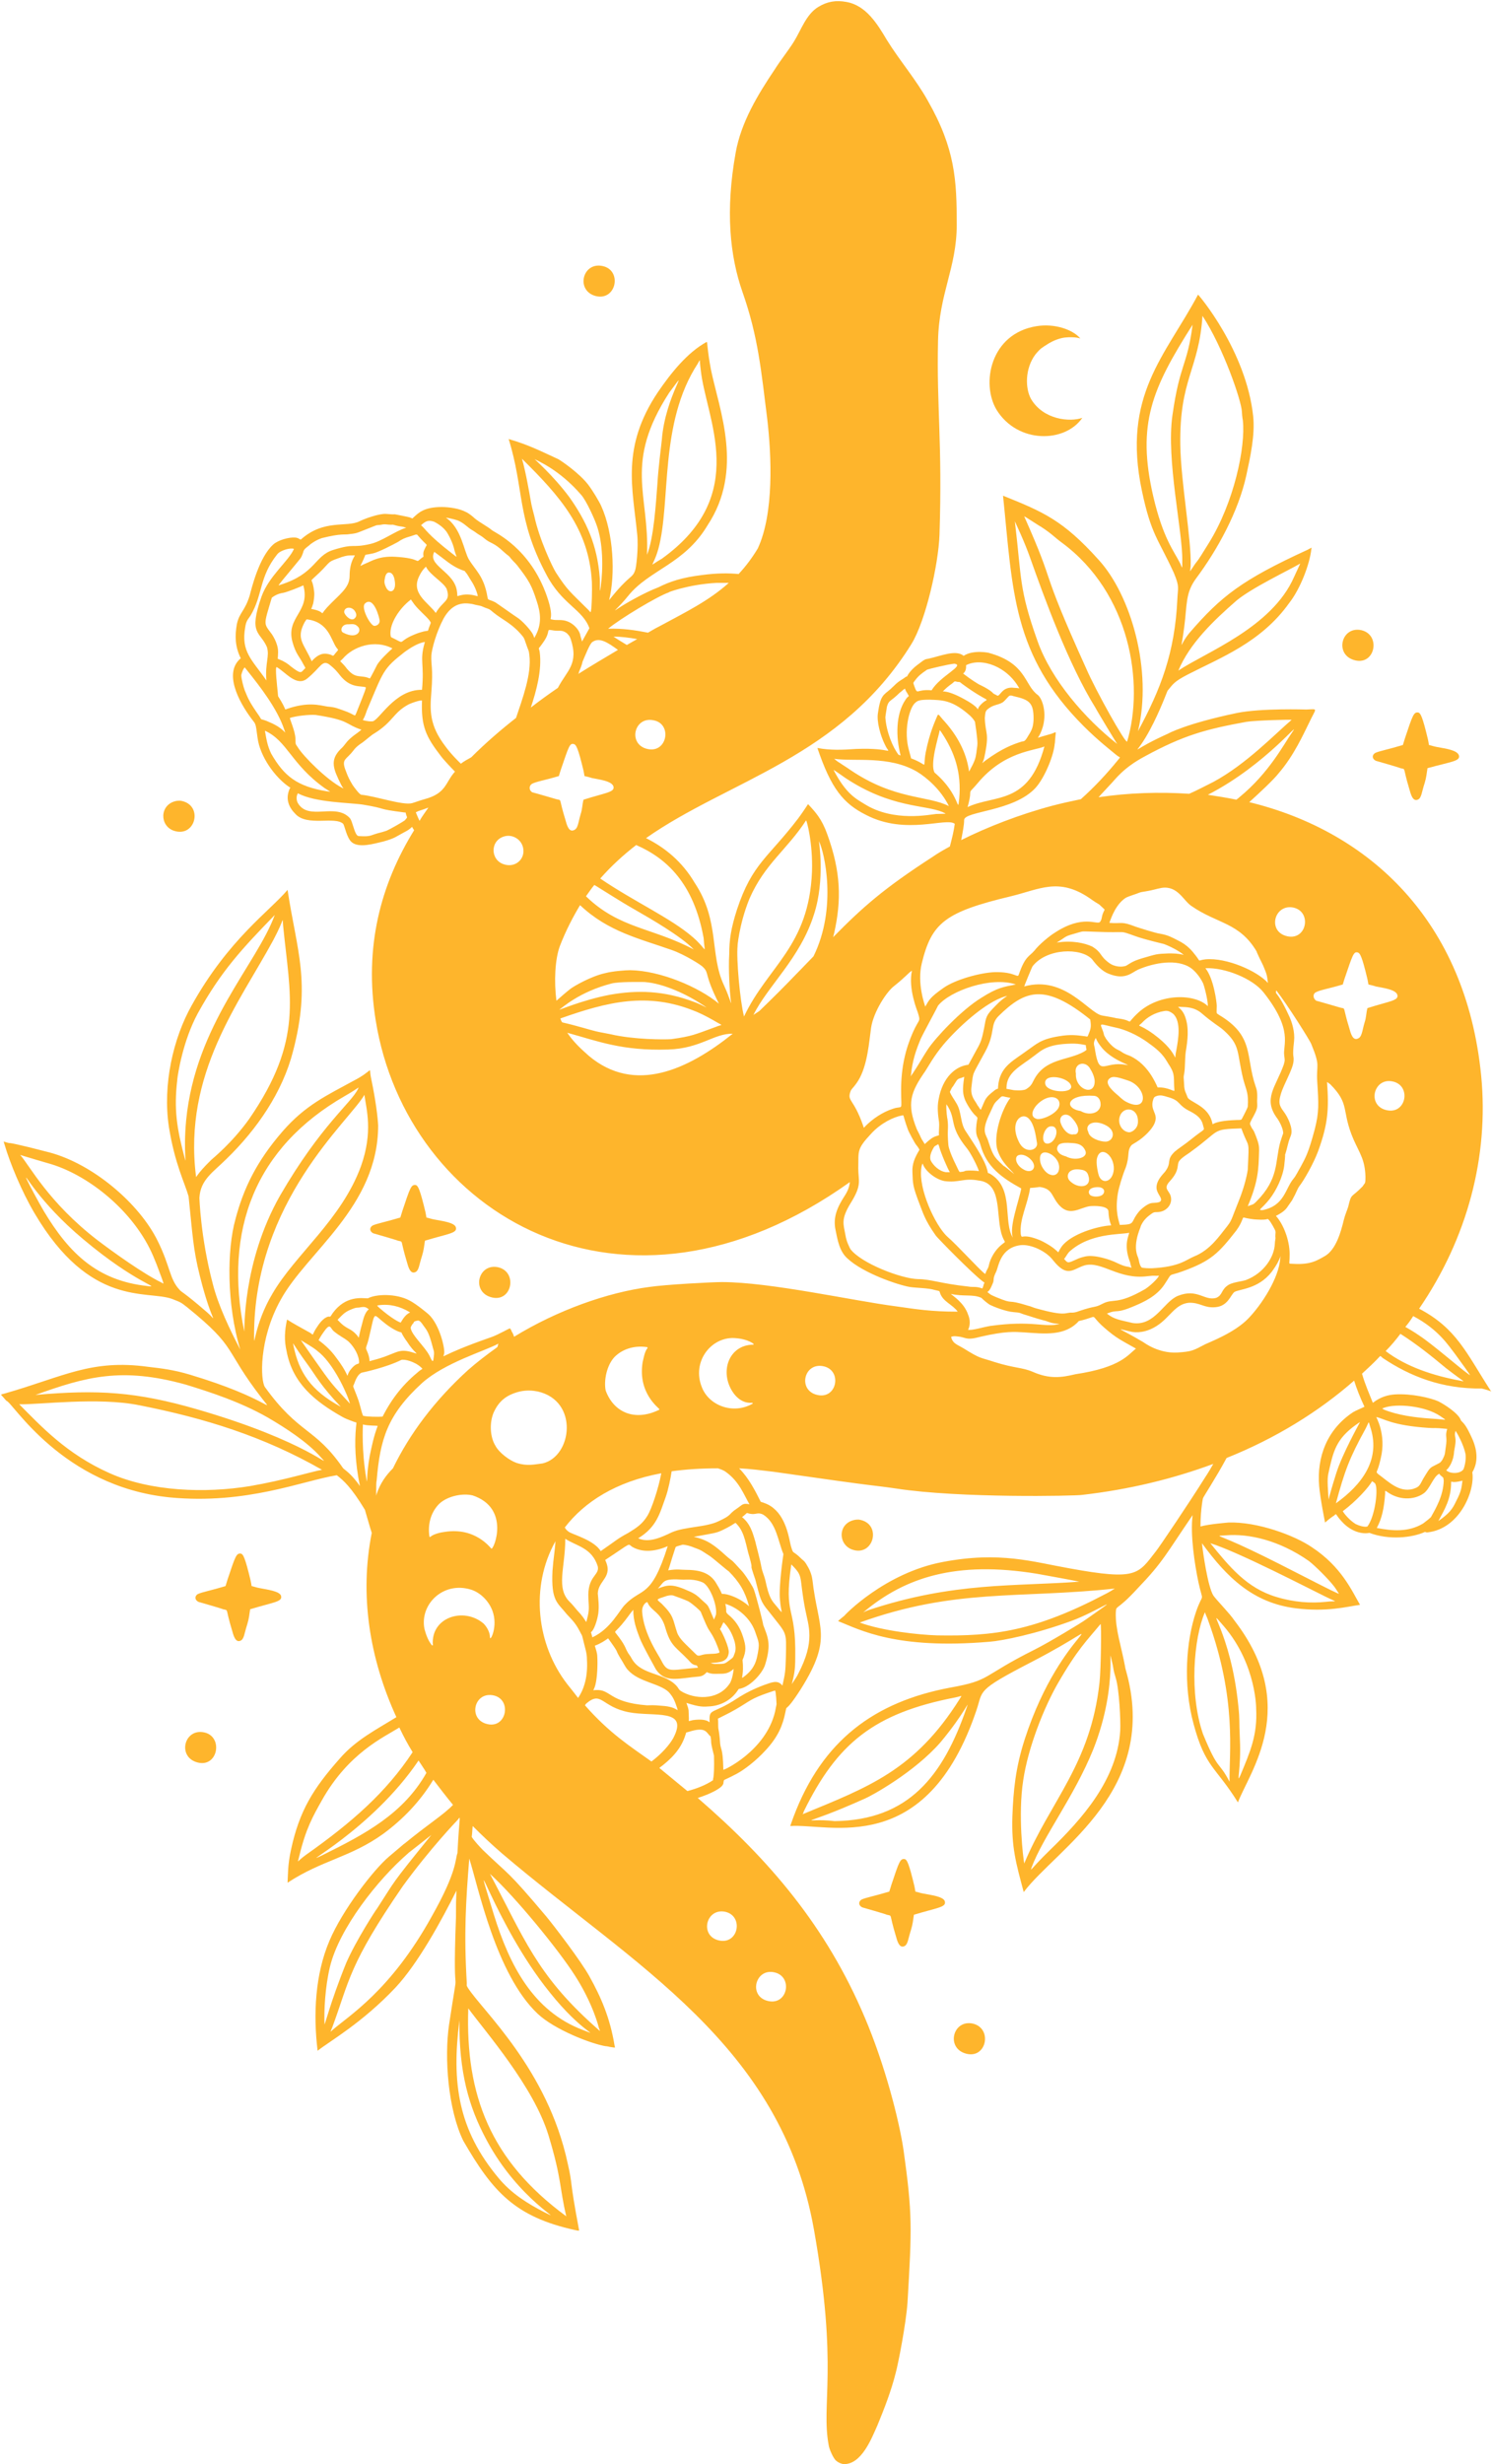 <?xml version="1.0" encoding="UTF-8" standalone="no"?><svg xmlns="http://www.w3.org/2000/svg" xmlns:xlink="http://www.w3.org/1999/xlink" fill="#feb52c" height="500.1" preserveAspectRatio="xMidYMid meet" version="1" viewBox="-0.1 -0.2 303.0 500.1" width="303" zoomAndPan="magnify"><g><g id="change1_2"><path d="M187.4,384.1c-0.6-0.1-1.1-0.3-1.6-0.4c0-0.1-0.2-1.1-0.2-1.1c-1.1-4.6-1.5-5.4-2-5.5c-0.9-0.1-1.1,0.5-2.7,5.3 c-0.1,0.4-0.2,0.6-0.4,1.3c-3,0.9-4.7,1.2-5.6,1.6c-0.7,0.4-0.7,1.2,0.1,1.6c0,0,4.9,1.4,5,1.5c1.2,0.3,0.4-0.4,1.8,4.2 c0.3,1.1,0.7,2.6,1.7,2.2c0.8-0.3,0.8-1.5,1.4-3.3c0.4-1.3,0.4-1.9,0.6-3.1c4.6-1.4,6.5-1.5,6.3-2.6 C191.7,384.7,188.9,384.4,187.4,384.1z" fill="inherit"/><path d="M52.6,322.1c-0.6-0.1-1.1-0.3-1.6-0.4c0-0.1-0.2-1.1-0.2-1.1c-1.1-4.6-1.5-5.4-2-5.5c-0.9-0.1-1.1,0.5-2.7,5.3 c-0.1,0.4-0.2,0.6-0.4,1.3c-3,0.9-4.7,1.2-5.6,1.6c-0.7,0.4-0.7,1.2,0.1,1.6c0,0,4.9,1.4,5,1.5c1.2,0.3,0.4-0.4,1.8,4.2 c0.3,1.1,0.7,2.6,1.7,2.2c0.8-0.3,0.8-1.5,1.4-3.3c0.4-1.3,0.4-1.9,0.6-3.1c4.6-1.4,6.5-1.5,6.3-2.6 C56.9,322.7,54,322.4,52.6,322.1z" fill="inherit"/><path d="M296.2,153.2c-0.2-1.2-3-1.5-4.5-1.8c-0.6-0.1-1.1-0.3-1.6-0.4c0-0.1-0.2-1.1-0.2-1.1c-1.1-4.6-1.5-5.4-2-5.5 c-0.9-0.1-1.1,0.5-2.7,5.3c-0.1,0.4-0.2,0.6-0.4,1.3c-3,0.9-4.7,1.2-5.6,1.6c-0.7,0.4-0.7,1.2,0.1,1.6c0,0,4.9,1.4,5,1.5 c1.2,0.3,0.4-0.4,1.8,4.2c0.3,1.1,0.7,2.6,1.7,2.2c0.8-0.3,0.8-1.5,1.4-3.3c0.4-1.3,0.4-1.9,0.6-3.1 C294.5,154.4,296.4,154.3,296.2,153.2z" fill="inherit"/><path d="M88.1,247.3c-0.6-0.1-1.1-0.3-1.6-0.4c0-0.1-0.2-1.1-0.2-1.1c-1.1-4.6-1.5-5.4-2-5.5c-0.9-0.1-1.1,0.5-2.7,5.3 c-0.1,0.4-0.2,0.6-0.4,1.3c-3,0.9-4.7,1.2-5.6,1.6c-0.7,0.4-0.7,1.2,0.1,1.6c0,0,4.9,1.4,5,1.5c1.2,0.3,0.4-0.4,1.8,4.2 c0.3,1.1,0.7,2.6,1.7,2.2c0.8-0.3,0.8-1.5,1.4-3.3c0.4-1.3,0.4-1.9,0.6-3.1c4.6-1.4,6.5-1.5,6.3-2.6 C92.4,247.9,89.6,247.6,88.1,247.3z" fill="inherit"/><path d="M101.1,257c-4-0.9-5.5,4.7-1.7,6C103.8,264.5,105.2,258,101.1,257z" fill="inherit"/><path d="M36.5,162.3c-0.1,0-0.7,0-1,0.1c-3.2,0.8-3.2,5-0.3,6C39.7,169.9,41.3,163,36.5,162.3z" fill="inherit"/><path d="M276.4,127.7c-4-0.9-5.5,4.7-1.7,6C279.1,135.2,280.5,128.7,276.4,127.7z" fill="inherit"/><path d="M174.3,308.2c-0.1,0-0.7,0-1,0.1c-3.3,0.8-3.2,5-0.3,6C177.4,315.8,179.1,308.9,174.3,308.2z" fill="inherit"/><path d="M41.4,351.4c-4-0.9-5.5,4.7-1.7,6C44.1,358.9,45.4,352.3,41.4,351.4z" fill="inherit"/><path d="M197.5,410.5c-4-0.9-5.5,4.7-1.7,6C200.2,418,201.6,411.5,197.5,410.5z" fill="inherit"/><path d="M122.3,53.8c-4-0.9-5.5,4.7-1.7,6C125,61.2,126.4,54.7,122.3,53.8z" fill="inherit"/><path d="M209.3,80.8c-1.2-2.1-1.3-6.2,0.9-9.1c1.1-1.3,1.3-1.3,2.2-1.9c1.5-1,2.9-1.4,3.8-1.5c0.8-0.1,2.3-0.1,3.1,0.2 c-1.5-1.8-5.2-3.1-8.9-2.5c-9.4,1.5-11.3,11.7-8.1,17c4.3,6.9,13.9,6.7,17.4,1.6C217.2,85.5,211.8,85,209.3,80.8z" fill="inherit"/></g><g id="change1_1"><path d="M302.6,282c-4.9-7.6-6.9-12.6-14.5-16.6c9.8-14.3,14.2-30.9,12.6-47.3c-3.1-31.5-22.8-49.6-47.1-55.5c2-1.8,5-4.6,6-5.9 c3.1-3.6,5-7.9,6.2-10.3c1.4-3,1.9-2.7-0.6-2.6c-0.1,0-9.2-0.3-14.1,0.7c-10.5,2.2-14,4.2-14,4.2c-7.1,3.2-6.8,4.2-5.4,2.1 c2.4-3.5,4.4-8.5,5.3-10.8c1.1-1.3,1.2-1.8,4.1-3.3c6.6-3.4,14.9-6.5,20.6-14.5c2.3-2.9,4.2-8,4.5-10.9c0.1-0.5,0.2-0.4-0.8,0.1 c-13.3,6.1-17.5,9.4-23.9,16.8c-2.2,2.6-1.8,4.4-1.1-1.2c0.6-4.5,0.2-6.8,2.4-9.8c4.4-5.9,8.6-13.6,10.2-20.9 c0.8-3.7,1.8-8.2,1.4-12c-1.4-13.3-11.1-24.7-11.2-24.7C236.6,72,227.7,80,231.8,99.4c1.9,9,3.3,9.7,6.5,16.7 c1.2,2.9,0.8,2.9,0.7,5.3c-0.5,10.9-3.4,18.3-8,26.8c3-12.3-1.4-27.6-8-34.8c-7.2-8-11.2-9.7-19.4-13c2,19.4,1.9,32.3,16.4,46.8 c2.9,2.9,5.5,4.9,6.7,5.9c0.8,0.6,0.8,0.2,0.2,1c-2.2,2.7-4.7,5.4-7.5,7.9c-1.9,0.4-3.8,0.8-5.7,1.3c-6.8,1.8-13.4,4.4-18.6,7 c0.3-1.6,0.6-3,0.6-4.1c0.1-1.8,10.1-1.7,14.5-6.5c1.9-2.1,3.8-6.8,3.9-9.1c0,0.8,0.1-1.2,0.1-0.9c0.1-1.6,0.4-1.4-0.7-1 c-0.6,0.2-1.8,0.5-2.4,0.7c-0.7,0.2-0.4,0.3,0.1-0.8c1.6-3.4,0.5-7-0.6-7.8c-2.7-2-2.2-6.4-9.9-8.5c0.1,0-3.1-0.7-5.1,0.6 c-1.6-1.3-4.5,0-7.2,0.6c-0.6,0.1-0.7,0.1-1.6,0.8c-0.2,0.2-1.9,1.2-2.7,2.8c-0.2,0-0.3,0.1-0.7,0.4c-1.5,0.9-1.6,1.2-2.7,2.2 c-1.4,1.2-2,1.2-2.5,4.8c-0.3,1.7,0.5,4.6,1.4,6.4c1.1,2.4,1.9,0.6-5.8,0.9c-2.8,0.2-5.3,0.3-7.9-0.2c2.8,8.3,5.3,11.3,9.9,13.6 c8.1,4.2,16.3,0.4,18,1.8c-0.2,1.5-0.6,3.1-1,4.6c-1.3,0.7-2.5,1.4-3.5,2.1c-9.9,6.4-14.2,10.2-20.2,16.3c0.1-0.3,0.1-0.5,0.2-0.8 c1.5-6.7,1.4-12.4-1.4-20.1c-1.1-3.1-2.4-4.5-3.9-6.1c0,0-1.1,1.7-2,2.9c-6.1,8-9.3,9.1-12.4,18.4c-1.3,4-1.6,6.4-1.6,9.1 c-0.2,3.1,0.1,7.7,0.3,9.3c0.3,1.8-0.1-0.2-1.4-3c-2.9-6.2-0.8-13-5.9-20.7c-2.6-4.4-6.1-7.2-9.9-9.1 c16.8-11.8,39.6-16.3,53.9-39.4c2.9-4.7,5.5-16.2,5.7-22.2c0.6-18.9-0.6-25.6-0.3-39.3c0.2-9.7,3.8-14.8,3.8-23.6 c0-9-0.3-15.4-5.9-25.2c-2.4-4.3-5.7-8.1-8.3-12.3c-1.9-3.2-4.2-7-8.2-7.7c-2.1-0.4-3.9-0.1-5.7,1c-2.5,1.5-3.5,4.7-5,7.1 c-1.2,1.9-2.6,3.6-3.8,5.5c-3.5,5.2-6.9,10.8-8,17c-2.1,11.7-1.2,20.9,1.4,28.3c3.2,9.1,3.8,16.1,5,25.6c0.9,7.6,1.4,19.3-1.9,26.4 c-1.2,2-2.5,3.7-3.9,5.2c-2-0.2-4.4-0.2-7.4,0.2c-4.1,0.5-6.5,1.3-8.9,2.5c-2.9,1.1-6.9,3.4-8.2,4.3c-1.5,1,0.1-0.1,2.1-2.6 c4.3-5.3,11.4-6.4,16.1-14.3c7.4-11.2,2.4-23.3,0.7-31.5c-0.8-4.1-0.7-5.8-0.9-5.7c-4,2.2-7.3,6.4-9.9,10.2 c-7.5,11.2-5.1,19.5-4.2,28.8c0.3,2.8-0.2,6.8-0.4,7.3c-0.6,1.8-1,0.7-5.3,6.1c1.3-5.2,0.9-13.6-1.6-19.1c-0.4-0.9-1.7-3.1-2.7-4.4 c-1.8-2.3-5.3-4.7-6-5.1c-3.7-1.7-6-2.9-10.1-4.1c3.2,10.3,1.6,16.1,7.6,27.4c3.2,6.2,7.4,7.1,8.8,11c-0.5,0.9-1,1.8-1.5,2.7 c-0.1-0.5-0.3-0.9-0.4-1.5c-0.4-1.3-1.7-2.3-2.6-2.6c-1-0.4-2.1-0.2-2.7-0.3c-1.6-0.3,0.4,0.5-1.4-4.7c-3.4-9.9-10.6-13-11.2-13.5 c-0.8-0.7-2.4-1.5-3.5-2.4c-0.2-0.2-1.1-1-1.8-1.3c-1.3-0.7-3.4-1-4.9-1c-3.6,0-4.7,1.2-5.6,2c-0.5,0.4-0.1,0.4-0.9,0.1 c-0.3-0.1-2.9-0.6-2.9-0.6c-0.5-0.1,0.5,0.1-1.9-0.1c-1.3-0.1-4.2,0.9-5.4,1.5c-2.6,1.3-7.2-0.5-11.9,3.7c-0.1,0.1-0.5-0.4-1.2-0.4 c-1.2-0.1-3.4,0.5-4.4,1.4c-2.9,2.6-4.4,8.9-4.8,10.4c-1,3.2-2.1,3.4-2.6,5.8c-0.4,2.3-0.4,4.5,0.8,6.9c-3.5,2.9-0.5,8.7,2.2,12.3 c0.8,1.1,0.8,0.6,1.2,3.8c0.5,3.9,3.6,8.1,6.4,10c0.5,0.3,0.2,0,0,0.7c-0.7,1.9,0,3.5,1.3,4.8c2.4,2.6,8,0.4,9.7,2 c0.3,0.4,0.7,2.8,1.7,3.7c1.5,1.3,4.6,0.3,6.4-0.1c2.5-0.7,2.6-1,4.3-1.9c0.6-0.3,1.1-0.6,1.6-1.1c0,0.1,0.2,0.4,0.4,0.7 c-6.8,11-10.2,23.7-7.8,38.6c6.3,39.2,50.2,65.7,96.3,32.8c-0.1,0.8-0.3,1.6-1,2.7c-1.5,2.3-2.5,4.4-1.9,7.1c0.4,2,0.8,4.3,2.4,5.7 c3.2,3,10.3,5.4,12.7,5.8c1.3,0.2,3.8,0.2,5,0.6c1.2,0.3,0.9,0.1,1.1,0.6c0.6,1.8,2.5,2.3,3.6,3.8c-5.6,0-8.4-0.5-12.7-1.1 c-8.5-1.1-25.4-4.9-35.2-4.9c-2,0-11.5,0.5-14.8,1c-8.4,1.1-18.6,4.7-27.4,10.1c-0.1-0.4-0.3-0.8-0.5-1.1c-0.1-0.4-0.1-0.2-0.3-0.6 c-0.1-0.1-2.4,1.3-3.9,1.8c-10.9,3.8-9.7,4.5-9.5,3.3c0.2-1-0.9-5.8-3.1-7.9c-0.2-0.2-2.6-2.2-4-2.9c-2.7-1.4-6.7-1.3-8.4-0.4 c-1.1,0-4.5-0.7-7.2,3.1c-0.5,0.8-0.4,0.6-0.8,0.6c-1,0.2-1.9,1.5-2.1,1.8c-1.5,2.1-0.7,2.1-1.6,1.5c-2.5-1.4-3.3-1.8-4.7-2.7 c-0.5,2.2-0.6,4.3-0.1,6.4c1.2,6.5,5.7,10.2,11.4,13.4c0.9,0.5,2.2,0.9,2.4,1c0.5,0.1,0.4,0,0.3,1c-0.3,3.2-0.2,7.2,0.8,12 c-1.5-2.1-2.4-2.8-3.4-3.6c-5.8-8.4-8.9-6.8-15.9-16.5c-0.9-1.3-1.3-9.6,3.2-17.7c5.3-9.7,19.8-18.9,19.8-35.4 c0,0.1-0.1-3.3-1.5-9.9c-0.4-2.2,0.7-1.3-3.6,0.9c-5.3,2.9-9.7,4.9-14.3,10.2c-5.4,6.2-8,11.8-9.6,17.9c-1.7,6.1-1.8,17.2,1,26.4 c-2.1-4-4.5-9-5.6-13.4c-2.5-9.5-2.7-17.5-2.7-17.4c0.2-3.7,2.8-5.2,5.5-7.9c6.2-6,11.4-13.6,13.5-21.8c3.7-14.1,0.8-20.3-1.1-32.8 c-3.5,4.2-12,10-19.5,23.5c-3.7,6.6-5.9,16-4.6,24.6c1.2,7.5,3.2,11.3,4,14.1c0.8,7.6,0.9,10.7,2.3,16.2c2.5,10,3.9,9.4,1.3,7.2 c-4.5-3.9-5.1-4-5.4-4.4c-2.1-2.2-1.9-4.8-4.5-10c-3.7-7.5-13-15.5-21.9-17.9c-6.5-1.7-8.3-2-8.2-1.9c-1.4-0.3-1.2-0.6-1,0.2 c1.1,3.8,3.5,9.6,6.1,14c11.3,19.2,22.8,15.6,27.9,17.4c2.1,0.8,1.9,0.8,3.1,1.7c10.4,8.4,7.3,8.3,15.2,18.5 c2.6,3.4,1.1-0.1-14.6-4.8c-3.3-1-5.9-1.3-8.5-1.6c-11.6-1.6-17.2,2-29.1,5.4c-1,0.3-0.9,0.1-0.4,0.7c0.1,0.1,0.7,0.8,0.7,0.8 c1.1,0,11.2,17.4,33.2,19.6c15.6,1.5,27-3.4,33.9-4.5c1.4,1.1,2.9,2.4,5.7,7c0.6,2,1,3.5,1.4,4.7c-2.5,12.5-0.5,25.4,5,37.4 c-4.2,2.6-8.2,4.6-11.5,8.4c-5.4,6.1-8.2,10.6-9.9,18.5c-0.7,3.2-0.6,5.1-0.7,6.7c7-4.6,12.7-5.1,19.4-9.9c4.1-3,7.6-6.7,10.2-11 c1.3,1.7,2.6,3.4,4,5.1c-1.9,2-4.9,3.8-9.9,7.9c0.4-0.4-2,1.7-3.1,2.6c-3.1,2.6-9.5,10.9-12.1,17.1c-2.9,6.8-3.3,14.9-2.4,22.3 c2.4-1.9,9-5.6,15.8-12.8c4.6-4.9,9.4-13.7,12.4-19.7c-0.1,2.6-0.1,2.2-0.1,5.4c-0.8,21.4,1,5.9-1.4,21.8c-1,6.7-0.2,17.3,2.9,23.6 c5.9,10.2,10.4,15.4,22.7,18.1c0.9,0.2,0.8,0.1,0.8,0c-2.1-11.1-1.2-8.7-2.3-13.5c-4.1-19.2-17.4-31.1-20.3-35.7 c-0.3-0.5-0.2-0.4-0.2-0.9c-0.6-10.1-0.2-16.6,0.5-25.3c1.8,5.6,5.4,23.5,13.9,31.5c3.4,3.2,10.8,6.1,13.9,6.6 c-0.4-0.1,0.8,0.1,0.6,0.1c1.5,0.2,1.2,0.3,1.1-0.3c-0.9-5.5-2.7-9.7-5.1-14c-1.7-3.1-7.3-10.4-8.8-12.2 c-8.1-9.6-7.3-8.1-12.8-13.4c-0.5-0.5-1.9-2-2.3-2.7c0.1-0.7,0.1-1.4,0.2-2.2c1.9,1.9,3.9,3.8,6,5.6c26.8,22.8,56.6,38.6,63.3,76.3 c5,28.2,1.4,35.3,3,43.8c0.1,0.7,0.9,2.6,1.5,3.1c0.6,0.5,1.3,0.7,1.6,0.7c3.6,0,5.6-5.2,6.8-7.9c1.4-3.4,2.8-7,3.7-10.6 c0.5-1.8,2.1-10,2.4-14.3c0.9-15.2,1-18-0.8-30.9c-0.9-6.1-3.8-17.4-7.9-27c-7.8-18.4-19.3-31.9-33.9-44.5c2.5-0.8,4.7-1.9,5.1-2.7 c0.1-0.1,0.2-0.6,0.1-0.4c0.3-0.9-0.5-0.1,2.7-1.8c1.5-0.8,3.9-2.6,5.9-4.8c2.6-2.8,3.5-5.2,4-7.7c0.4-1.9-0.3,0.7,3.2-4.8 c6.5-10.4,3.4-12.2,2.3-22c-0.1-0.8-0.4-1.9-1.1-3c-0.4-0.7-0.5-0.8-1.1-1.3c-2-2-1.6-0.7-2.2-2.7c-0.3-1.1-0.8-5.4-3.5-7.6 c-0.9-0.8-2.2-1.2-2.6-1.3c-1.2-2.4-2.5-4.9-4.4-6.8c2.2,0.1,4.5,0.4,7,0.7c23.7,3.4,18.6,2.5,24.9,3.4c12.9,2,36.4,1.5,37.7,1.3 c9.7-1.1,18.6-3.3,26.7-6.3c-0.5,0.9-1.1,1.9-1.7,2.8c-3,4.8-9.4,14.3-10,15c-3.6,4.6-3.8,5.9-17.5,3.4c-7.4-1.3-14.1-3.5-25.7-1.3 c-11.8,2.2-20.1,10.9-20,10.9c-0.1,0.1-0.9,0.7-1.3,1.1c4.5,1.8,11.8,5.8,30.7,4.2c2.7-0.2,9.5-1.6,16.6-4.2 c5.3-1.9,11.7-6.4,3-0.3c-0.8,0.6-7.4,4.6-10.4,6.1c-11,5.5-8.7,6.2-17.1,7.7c-15.5,2.9-26,10.8-31.8,26.1c-0.5,1.4-0.6,1.6-0.7,2 c7.9-0.6,27.6,6.7,37.8-23.5c1.4-4.1-0.2-3.9,11.2-9.8c19.5-10.1,6.2-7.8-1.4,15.7c-1.9,5.9-2.3,10.5-2.5,15.6 c-0.2,6.3,0.7,9.4,2.3,15.4c6.7-8.9,27.8-20.7,20.7-45.2c-0.1-0.3-0.2-1.1-0.1-0.5c-0.8-4.3-2-7.6-1.9-11c0.1-1.7,0-0.1,4.4-4.9 c5.2-5.4,5.8-7,11.2-14.9c-0.5,4,0.4,9.9,1.2,13.7c1,4.5,1,1.6-0.5,5.9c-2,5.9-2.7,14.7-0.5,22.8c2.4,8.9,4.4,8.5,9,15.9 c2.4-6.3,12.7-19.5-0.7-36.9c-1-1.5-3.6-4.1-4.3-5.1c-1.1-1.8-2.1-8.6-2.3-10.6c5.1,7,10.4,12.1,19,13.2c6.3,0.8,10.3-0.3,13.1-0.7 c-1.6-2.7-3.7-7.7-9.8-11.7c-3.5-2.4-11.1-5.2-16.9-5c0,0-3.9,0.3-5.7,0.8c0-3.7,0.6-6.2,0.5-5.7c0-0.2,2.6-4.1,4.8-8.2 c10-4,18.7-9.4,25.9-15.7c0.5,1.6,1.2,3.4,2.1,5.3c-0.8,0.4-1.6,0.7-2.3,1.1c-5.3,3.5-7.4,9.1-6.9,15c0.2,2.5,1.2,7.4,1.2,7.4 c0.9-0.8,1.9-1.5,1.7-1.3c0.8-0.7,0.2-0.5,1.7,1.1c1.9,2.1,4.2,2.6,5.6,2.3c4,1.5,8.7,1,11.3-0.2c0.2,0.1,0.3,0.1,0.5,0.1 c6.5-0.7,9.7-8.4,9.1-12.2c1.1-1.8,1.2-4.2-0.1-7c-1.1-2.4-1.5-2.8-2.2-3.5c-0.4-1.4-3.4-3.3-4.6-3.9c-1.6-0.7-5.4-1.6-8.8-1.4 c-1.3,0.1-2.8,0.4-4.5,1.7c-0.7-1.8-1.5-3.5-2.2-5.9c1.3-1.2,2.5-2.3,3.7-3.6c0.2,0.1,0.4,0.3,0.5,0.4c5.5,3.7,12,6.3,20.1,6.2 C302.9,282.1,302.9,282.4,302.6,282z M251,121.7c3.1-2.6,10.9-6.3,12.9-7.5c0.1-0.1,0.2-0.3-1.2,2.7c-4.5,10.3-18,15.3-23.5,19 C241.5,130.4,246.3,125.8,251,121.7z M244.1,63.9c4.2,6.4,7.9,17.2,8,19.4c0,0.2,0.1,1.4,0.2,1.8c0.6,5.4-1.8,16.7-6.9,24.9 c-3,4.9-2,3-3.3,5c-0.7,1-0.5,1-0.4-0.3c0.2-5.3-2-17.1-2.1-24.6C239.4,76.7,243.4,74.8,244.1,63.9z M234.1,100.5 c-3.4-14.7-0.2-21.9,8-34.8c-1.1,8.5-2.6,7.8-4.1,18.4c-1.3,9,2.1,23.6,2,29.5c0,1.9,0,1.5-0.4,0.6 C238.3,111.6,236.1,109.1,234.1,100.5z M141.6,73.6c0.6-1,0.3-1.1,0.6,1.2c1,9.9,10.2,25.4-7.9,38.4c-3,1.7-1.8,1.9-0.7-2 C136.2,101.7,133.7,85.7,141.6,73.6z M135.8,79.5c4.8-6.4-0.8,0.5-1.5,9.6c-0.1,1.1-0.7,5.5-0.9,9c-0.3,3.8-0.7,10.8-2.1,14.3 C131.8,100.1,126.5,93.9,135.8,79.5z M142.8,190.2c0.2,3.5,0.9,2.5-2.2-0.2c-4.5-3.9-11.9-7.2-18.8-11.9c2.2-2.5,4.7-4.8,7.3-6.8 C135.3,174,140.8,179.1,142.8,190.2z M140.8,192.5c-8.5-4.5-15.1-4.2-21.9-10.8c0.6-0.8,1.1-1.6,1.7-2.3c0.2,0.1,0.3,0.2,0.5,0.3 c1,0.6,4.7,3,7.7,4.7C132.1,186.3,138.2,189.8,140.8,192.5z M131,151.7c-3.6-1.2-2.2-6.6,1.7-5.7 C136.6,146.8,135.3,153.1,131,151.7z M127.2,130.7c-0.7-0.4-2.6-1.6-2.7-1.7c1.5,0,3.1,0.2,4.8,0.5 C128.6,129.9,127.9,130.3,127.2,130.7z M135.8,120c-0.8,0.2,3.8-1.6,9.6-1.9c0.9,0,1.7,0,2.5,0c-4,3.6-8.7,5.9-13.5,8.5 c-1,0.5-1.9,1-2.9,1.6c-2.6-0.5-5.2-0.9-8.1-0.8C125.8,125.4,133.4,120.8,135.8,120z M108.5,93c0.5,0.3,5,2.1,9.4,7.2 c1.1,1.2,2.8,5.1,3.1,6c1.4,3.7,1.4,8.9,0.9,12.7c-0.3,2-0.1-0.3-0.2-1.8c-0.5-6.8-2.8-11.6-6.1-16.3 C112.2,96.2,108.2,92.8,108.5,93z M119,123.2c-3.3-3.3-3.8-3.5-6.2-7.2c-0.7-1.1-3.4-6.8-4.4-11.5c-0.1-0.4-0.6-2.2-0.7-3 c-0.2-1.1-1-5.9-1.8-8.6c7.7,7.6,13.6,14.2,14.2,25c0,0.3,0.1,2.1-0.1,5.3C119.8,124.5,120,124.1,119,123.2z M117.5,136.1 c0.3-0.7,0.6-1.4,0.7-2c0.6-1.4,1.5-3.7,2-4c1.4-1,3,0,5.2,1.6c-2.7,1.6-5.4,3.2-8.1,4.9C117.4,136.5,117.5,136.3,117.5,136.1z M112,127.7c1.5,0.3,1.9-0.2,3,0.6c0.6,0.6,0.6,0.7,0.8,1.2c1.7,5.1-0.8,6.4-2.6,9.9c-1.9,1.3-3.7,2.6-5.5,4 c1.1-3.3,2.3-7.6,1.8-11.3c-0.2-1.2-0.5-0.1,0.9-2.2C111.8,127.8,110.7,127.5,112,127.7z M92.8,105.4c1.3,0.5,2.1,1.5,3,2 c0.5,0.3,0.2,0.1,0.9,0.6c0.7,0.5,0.9,0.5,1.6,1.1c1.3,1.1,1.8,0.7,3.9,2.7c1.1,1,0.9,0.6,1.5,1.4c0.6,0.7,0.6,0.6,1.2,1.3 c2.5,3.2,3,4.2,4,7.3c0.8,2.4,1.1,4.7-0.4,7.3c-0.2,0.3,0,0.2-0.4-0.6c-0.4-0.8-2.2-2.8-3.2-3.4c-0.5-0.3-4.4-3.1-4.5-3.1 c-1.2-0.6-1.4-0.3-1.5-1c-0.7-4.3-2.5-5.5-3.8-7.7c-1-1.7-1.5-6.3-4.6-8.4C90.4,104.8,91.9,105.1,92.8,105.4z M85.6,139.8 c-5.6-0.1-8.8,6.4-10.1,6.4c-0.3,0-0.4,0-0.6,0c-0.1,0-1.4-0.2-1.3-0.3c0.3-0.5,0.5-1,0.8-1.9c3.4-8,3.2-8.4,7.7-11.9 c1.1-0.8,2.7-1.8,4-2c0.1,0,0.1-0.1,0,0.3C85.1,134,86.1,134.4,85.6,139.8z M69.2,159.1c0.4,0.8,0.7,0.8,0.2,0.6 c-3.1-1.6-7.8-6.3-9-8.2c-0.4-0.7-0.5-0.4-0.5-1.7c0-1.6-1.3-4.3-1.1-4.3c1.2-0.4,3.9-0.7,5.2-0.6c7.1,1.1,5.8,1.8,9.3,3 c-1.2,1-1.3,0.9-2.3,1.8c-1,0.9-1,1.3-1.9,2.1C66.8,154.1,67.6,155.9,69.2,159.1z M72.3,144.4c-0.5,1.1,0.1,0.5-2.9-0.5 c-1.6-0.6-2-0.6-3-0.7c-1.7-0.3-4-1-8.3,0.5c-0.5,0.2,0.1,0.3-1.6-2.4c-0.2-0.3-0.1-0.1-0.2-1c-0.1-1.1-0.6-5.3-0.2-5.1 c1.7,0.9,4,4.1,6.2,2.3c2.7-2.2,3-3.8,4.4-2.9c1.3,1,1.8,1.7,2.2,2.2c2.2,2.8,4.3,2.1,5.3,2.5C74.1,139.8,74.3,139.4,72.3,144.4z M55.1,128.5c-1.7-2.3-1.7-1.7,0-7.4c0.3-0.2,1-0.8,2.4-1c0.9-0.2,3.4-1.2,4-1.5c1.5,5.4-3.6,6.4-2.2,11.5c0.7,2.5,1.4,2.9,2.2,4.5 c0.5,0.9,0.5,0.7,0.2,1c-0.7,0.7-0.6,1.1-2.8-0.6c0.1,0.1-0.5-0.5-1.3-0.9c-0.3-0.2-0.6-0.3-1.3-0.6c0.1-1.1,0.1-1.8,0-2.2 C56,129.6,54.8,128.1,55.1,128.5z M63.7,119.9c-0.3-2.8-0.9-2-0.2-2.7c3.8-3.4,2.5-3.2,5.1-4.1c2.1-0.8,2.4-0.5,3.3-0.6 c0.3,0-1,1-1,4.2c0,2.5-2.2,3.8-4.6,6.4c-1.8,2,0.2,0.9-3.1,0.3c-0.2,0-0.1,0.2,0.3-1.1C63.6,121.8,63.8,120.7,63.7,119.9z M79.6,131.4c-0.7,0.6-2.5,2.3-3.1,3.3c0,0-1.4,2.8-1.5,2.8c-1.8-0.8-2.7,0.1-4.3-1.6c-0.6-0.6-0.4-0.6-1.5-1.7 c-0.3-0.3-0.3-0.1,0.3-0.7C71.6,131,76,129.5,79.6,131.4z M74,122.3c1.8-1.7,3,3,3,3.5c0,0.8-0.8,1.1-1.2,1 C74.9,126.4,73.2,123.1,74,122.3z M78,117.5c0.1-0.7,0.3-1.6,1-1.5c1.1,0.1,1.2,2.4,1.1,2.8c-0.2,1.3-1.3,1.3-1.8,0.2 C78.1,118.6,77.9,118.1,78,117.5z M69.6,128.2c-0.7-0.3-0.4-1.8,1.1-1.7c0.6,0,1.2-0.2,1.8,0.4C73.5,127.7,72.5,129.7,69.6,128.2z M71.8,125.4c-0.8,0.5-2-0.9-2-1.4c0-0.9,1.2-1.2,2-0.4C72.3,124.2,72.5,124.9,71.8,125.4z M68.2,131.2c0.5,0.7,0.5,0.3-0.2,1.2 c-0.7,0.9-0.2,0.3-1.7,0.1c-1.3-0.2-2.3,0.6-3.1,1.5c-1.6-3.6-3.2-4.5-1.5-7.8c0,0,0.4-0.7,0.5-0.7C66.6,126,67.1,129.6,68.2,131.2 z M84.5,128.4c-3.9,1.5-2.3,2.2-4.2,1.2c-1.1-0.6-1-0.3-1.1-1c-0.2-2.3,1.9-5.4,4-7c0.2-0.2,0-0.3,0.8,0.8c0.9,1.2,2.5,2.5,3.1,3.3 c0.4,0.6,0.3,0.4,0.1,1c-0.6,1.5-0.1,1-1,1.2C86.1,127.9,85,128.2,84.5,128.4z M85.1,116.6c0.4-0.8,0.7-1.2,1.3-1.8 c0.8,1.7,3.5,3.1,4.2,4.5c0.9,2.6-0.7,2.3-2.2,4.9C86.8,122,83.2,120.2,85.1,116.6z M88.1,111.8c0.5,0.4,1.1,0.8,1.6,1.2 c1.8,1.4,2.8,2.1,4.6,2.7c0,0.1,0.5,0.6,0.5,0.7c0.3,0.4,0.1,0.2,1,1.6c0.8,1.3,1.2,2.8,1.1,2.8c-1.1-0.3-2.2-0.5-3.4-0.2 c-1,0.2-0.6,0.5-0.8-0.8C92.2,115.8,86.6,114.6,88.1,111.8z M88.1,105.7c1.3,0.7,1.9,1.3,2.4,1.9c0.5,0.7,1.4,2.4,1.7,3.9 c0.4,1.5,0.8,1.6-0.4,0.7c-5.3-4.1-5.4-5-6.4-5.8C86.4,105.5,86.9,105.3,88.1,105.7z M83.4,108.6c0.3-0.1,0.6-0.2,0.9-0.3 c0.1,0,0.1,0,0.3,0c2.4,2.8,2.1,1.6,1.6,2.8c-0.3,0.6-0.4,0.9-0.3,1.7c-0.2,0.1-0.6,0.4-0.8,0.6c-0.8,0.7,0.2-0.3-4.9-0.6 c-3.3-0.2-4.9,0.9-5.9,1.3c-1.8,0.7-1.3,1.2-0.2-1.7c0.7-0.1,1.1-0.2,1.6-0.3c1-0.2,4.1-1.8,5-2.3C81.6,109.2,82,109,83.4,108.6z M61.4,112.1c0.2-0.7,0.2-0.8,1.4-1.7c-0.1,0,1.2-1,2.5-1.4c4-1,4.5-0.6,5.6-0.8c1.8-0.2,1.3-0.2,5.2-1.7c0.4-0.2,0.8-0.1,1.2-0.2 c0.9-0.2,1.1,0,2,0c0.6,0,0.1-0.1,1.2,0.2c0.8,0.2,1,0.1,1.9,0.4c-2.1,0.6-5,2.8-7.3,3.3c-3.9,0.9-3-0.2-7.5,1.2 c-3.9,1.2-3.5,4.8-10.8,7.1c-0.4,0.1-1,0.8,2.5-3.4C61,113,61,113.2,61.4,112.1z M49.7,127.1c0.2-1.4,0.6-1.6,1.1-2.4 c2.5-4.2,1.7-7.8,5.4-12.4c0.6-0.8,2.7-1.4,3.4-1.1c-1.1,2.5-5.1,5.5-6.6,9.7c-2.7,7.7-0.3,7,1.1,10.2c0.6,1.9-0.4,3.2-0.1,6.8 C51.1,133.7,48.8,132.1,49.7,127.1z M52.6,145.2c-2.1-3-2.3-3.6-3-5.3c-0.2-0.5-0.7-2.3-0.7-3.1c0.1-0.4,0.3-1,0.5-1.3 c0.3-0.4,0.1-0.3,0.8,0.5c2.4,3,6,7.6,7.4,11.8c0.5,1.6,0.4,0-2.9-1.4C52.5,145.4,53.2,146.2,52.6,145.2z M55,152.8 c-0.8-1.6-1-3-1.3-4.7c4.6,2.1,5.3,6.8,12.2,11.7c1.2,0.8,1.4,0.7,0.4,0.6C60.2,159.4,57.6,157.3,55,152.8z M82.1,166.3 c-0.4,0.3-2.8,1.7-3.7,2.1c-1.2,0.4-1.5,0.4-2.4,0.7c-0.9,0.3-1.2,0.5-2.9,0.4c-0.3,0-0.5,0-0.7-0.2c-0.6-0.7-0.9-2.7-1.4-3.4 c-2.9-3.3-8.4,0.6-10.6-3.1c-0.3-0.5-0.4-1.4,0-2c3.5,1.9,10.6,1.9,13.2,2.3c5.4,0.9,2.2,0.8,8.5,1.6c0.3,0,0.1-0.1,0.3,0.5 C82.6,165.8,82.7,165.6,82.1,166.3z M85.1,166.4c-0.2-0.4-0.4-0.9-0.7-1.6c-0.1-0.2-0.1-0.1,0.5-0.4c0.9-0.3,1.5-0.5,2-0.7 C86.3,164.6,85.6,165.5,85.1,166.4z M86.1,162c-1.4,0.4-1.5,0.5-2.5,0.8c-1.9,0.5-7.3-1.4-10.3-1.7c-0.4,0-1.6-1.7-1.8-2 c-0.6-1-0.9-1.6-1.2-2.4c-1.1-2.6-0.4-2.6,0.7-3.8c0.8-0.8,0.8-1.3,2.5-2.4c0.7-0.5,1.9-1.6,2.5-1.9c3.8-2.4,3.7-4.1,6.8-5.8 c1-0.5,2.8-1,2.8-0.8c-0.2,5.2,0.8,7.3,3.8,11.2c0.5,0.7,2.2,2.5,2.9,3.2C90.3,158.6,90.6,160.8,86.1,162z M93.5,154.8 c-0.2-0.2-1.9-1.8-3.2-3.6c-3.2-4.2-3.1-7.2-2.8-10.9c0.4-5-0.1-5.5,0-7.5c0.1-1.3,1-4.7,2.5-7.5c1.2-2.1,2.8-3.3,5.2-3 c1,0.1,0.8,0.2,2,0.4c0.6,0.1,0.8,0.3,1.4,0.5c0.5,0.2,0.6,0.1,1.5,0.9c1.7,1.4,3.5,2.1,5.4,4.2c0.6,0.7,0.8,0.8,1.1,1.8 c0.6,1.8,0.7,1.6,0.8,2.6c0.5,3.9-1.4,8.9-2.7,12.8c-3.2,2.5-6.3,5.2-9.1,8C94.9,153.9,94.1,154.3,93.5,154.8z M106.2,172.7 c-0.1,1.9-2,3.2-4,2.5c-2.8-0.9-2.8-5,0.3-5.7C104.2,169.1,106.3,170.4,106.2,172.7z M107.9,158.9c0.9-0.5,2.5-0.7,5.5-1.6 c0.2-0.7,0.3-1,0.4-1.3c1.6-4.7,1.8-5.4,2.6-5.2c0.5,0.1,0.9,0.8,2,5.4c0,0,0.2,1,0.2,1.1c0.4,0.1,0.9,0.2,1.5,0.4 c1.4,0.3,4.2,0.6,4.4,1.8c0.2,1.1-1.7,1.2-6.1,2.6c-0.3,1.2-0.2,1.8-0.6,3c-0.5,1.7-0.5,2.9-1.4,3.2c-1,0.4-1.4-1.1-1.7-2.2 c-1.4-4.5-0.6-3.8-1.8-4.1c0,0-4.8-1.4-4.9-1.4C107.3,160.2,107.3,159.3,107.9,158.9z M113.6,191.8c1.2-3.1,2.6-5.8,4.1-8.3 c5.7,5.4,12.1,6.8,18.6,9.1c2.6,0.9,6.1,3.1,6.4,3.5c1.3,1.3,0.1,1.2,3.2,7.4c-4.1-3.4-11.9-6.7-18-6.8c-1,0-3.6,0.2-5.1,0.6 c-2.8,0.6-6.5,2.7-7.2,3.3c-1,0.8-1.9,1.6-2.7,2.3C112.4,199,112.6,194.5,113.6,191.8z M113.5,204.7c0.5-0.3,4-3.6,10.6-5.3 c1.6-0.4,5.8-0.3,6.7-0.3c3.9,0.3,8.6,2.5,11.9,4.7c1.7,1.1-0.3-0.1-1.7-0.6c-6.3-2.4-11.7-2.5-17.3-1.5 C118,202.8,113.3,204.9,113.5,204.7z M113.7,206.5c9.6-3.4,17.7-5.4,27.3-1.5c0.3,0.1,2,0.8,4.7,2.4c1.1,0.6,0.8,0.3-0.4,0.8 c-4.4,1.6-4.8,1.9-9.1,2.5c-1.3,0.1-7.6,0.1-12.3-1c-0.4-0.1-2.2-0.4-3-0.6c-0.9-0.2-4.1-1.2-6.8-1.8 C113.9,207.1,113.8,206.8,113.7,206.5z M119.5,214.1c-1.7-1.5-3.1-2.8-4.4-4.7c6.2,1.7,11.1,3.7,20.5,3.4c6.6-0.2,9.3-3.3,13.1-3.2 C139.6,216.9,128.8,221.9,119.5,214.1z M149.7,191.7c-0.1,0.8,0.2-4.1,2.4-9.5c3.1-7.1,7.6-9.9,11.5-15.9c0.1-0.1,1.4,4.5,1.2,10.4 c-0.6,15.2-9,19.2-13.8,29.4C150.2,203.1,149.4,194.3,149.7,191.7z M165.1,193.9c-1.1,1.1-2.2,2.3-3.5,3.6 c-2.1,2.2-4.7,4.8-7.5,7.5c-0.6,0.4-1.1,0.7-1.2,0.8c2.9-5.9,9.5-11.5,12.3-20.4c2.3-7,1-15,1-14.9 C167.3,172.6,170,184,165.1,193.9z M37.7,227.2c-0.6,6.6,0.2,9.4-0.3,7.6c-1.6-6-2.2-9.9-1.5-15.8c0,0.1,0,0,0-0.1 c0.1-1,1.1-7.8,4.2-13.5c4.7-8.5,8.9-13,15.6-19.9C52,195.6,39.6,207.7,37.7,227.2z M39.7,238.5c-2.6-20.9,8.9-35.3,15.7-47.9 c2.4-4.5,1.8-4.9,2-2.9c1.4,14.3,4.2,23.1-6.9,39.2c-3.5,4.9-7.4,8-7.7,8.3C39.5,238.4,39.8,239,39.7,238.5z M29.8,260.8 c-10.2-1.1-15.9-6.7-21-15.2c-1-1.7-3-5.4-3.5-6.5c-0.7-1.8,2.3,4.5,11.5,12.2C27.5,260.3,32.8,261.2,29.8,260.8z M32.7,260.1 c-3.7-1.8-9.7-6.1-13-8.6C9.7,243.8,5.9,236.3,4,234.2c5.6,1.7,5.8,1.7,6.4,1.9c8,2.5,16.9,9.9,20.6,18.6c0.1,0.2,0.6,1.5,0.7,1.7 C33.5,261.2,33.2,260.3,32.7,260.1z M49.5,270c-4.2-20.6,2.2-37.3,20.5-47.8c2.8-1.6,2.9-2,2.6-1.4c-1.3,2.8-7.5,7.3-15.8,21.6 C49,256.1,49.6,270.2,49.5,270z M51.5,271c-0.1-27.4,19.5-43.8,22.4-49c0.4,2.9,1.8,7.5-0.7,14.5c-4,10.9-13.3,17.8-18,25.9 C51.5,268.6,51.5,274.1,51.5,271z M50.7,301.4c-9.1,1.5-20.2,1.1-28.5-2.6c-8.8-3.9-14-9.6-18.4-14c4.1,0.1,16-1.5,24.4,0.2 c13.2,2.6,25.2,6.3,37.1,13.1C63.4,298.4,57.7,300.2,50.7,301.4z M40.2,285.9c-12.7-3.7-20.5-4.1-33.1-3 c10.3-3.7,17.5-5.7,30.5-2.1c4.9,1.5,11.1,3.5,16.7,6.7c3.6,2.1,8.1,5,10.8,8.1C67.6,298.3,62.5,292.4,40.2,285.9z M116.7,400.8 c3.6,5.6,4.8,10.4,4.8,10.5c0.3,0.9,0.6,1-1-0.4c-11.6-10.4-14.2-17.8-21.1-30.8C104.5,384.7,113.4,395.6,116.7,400.8z M111.5,404.1c6.6,8.3,10.6,9.1,6.8,7.7c-10.1-3.8-14.9-13.1-18.1-23.4C94.9,370.9,100.2,390.1,111.5,404.1z M157.2,400.1 c3.9,0.9,2.6,7.1-1.7,5.7C151.9,404.6,153.4,399.2,157.2,400.1z M147.2,387.8c3.9,0.9,2.6,7.1-1.7,5.7 C142,392.3,143.4,387,147.2,387.8z M160.6,317.3c2.6,2.6,1.5,2.2,2.8,9c0.7,3.6,2.1,6.5-1.4,13.2c-0.3,0.6-0.5,0.9-1.3,2.1 c0.5-1.9,0.7-3,0.7-5.3C161.6,325.3,159,328.2,160.6,317.3z M124.7,275.2c1.5-1.5,3.8-2.4,6.6-2c0.1,0,0.1,0.1,0.1,0.2 c-0.6,0.7-0.8,2.1-1,2.9c-1,6.3,3.4,9.3,3.4,9.5c0,0.1-0.1,0.2-0.2,0.2c-4.9,2.3-9.1,0.4-10.7-4C122.5,280,123.1,276.9,124.7,275.2 z M134.2,298.8c-0.6,3.2-2,7.3-2.8,8.6c-1.1,1.8-2.3,2.5-3.9,3.5c-2.4,1.3-2.1,1.3-5.6,3.7c-1.3-2.1-5.1-3.2-6.3-3.8 c-0.5-0.3-0.8-0.6-1-1C118.6,304.6,125,300.5,134.2,298.8z M147.8,318.6c2.3,2.3,3.4,4.2,4.2,7.1c0.1,0.2,0.1,0.1-0.7-0.5 c-1.6-1.2-3.4-1.8-4.3-1.9c-0.9-0.1,0,0.5-1.6-2.1c-1.3-2.3-3.6-2.8-6.3-2.8c-1,0-1.6-0.2-3.5,0.1c0.4-1.1,0.5-1.7,1.5-4.7 c0.1-0.2,1.2-0.4,1.4-0.5c0.7,0,1.7,0.3,2.4,0.6c1.7,0.6,1.7,0.8,3,1.6C144.6,315.9,148.1,319,147.8,318.6z M150.7,336.7 c0.8-1.9,0.7-2.8,0.1-4.7c-0.6-1.9-1.5-3.3-3.1-4.6c-0.6-0.6-0.1-0.5-0.5-2.1c2.4,0.7,5,2.8,6,5.5c0.8,2.4,1.1,2.3,0.4,5.5 c-0.4,1.6-1.2,2.8-2.9,4C150.4,340.4,151,339.6,150.7,336.7z M121.2,336c0-0.7-0.3-1.5-0.5-2.2c1.3-0.5,2-1,2.7-1.5 c2.8,3.9,0.9,1.5,2.9,4.7c0.3,0.5,0.7,1.3,1.1,1.7c2.2,2.5,6.4,2.7,8.3,4.5c0.9,1,1.2,1.7,1.7,3.2c0.3,1.2,0.3-0.2-3-0.4 c-2.2-0.2-2.1-0.1-3.1-0.1c-7.8-0.6-7.3-3.3-10.4-3.1c-0.8,0-0.5,0.4-0.1-1C121.2,340.3,121.3,337.5,121.2,336z M128.3,336.6 c-0.6-1.1-0.7-1-1-1.6c-0.5-0.9-0.4-1.3-2.3-3.7c-0.5-0.6,0,0,2.8-3.9c0.2-0.3,0.5-0.6,0.7-0.9c0,2.3,0.7,4.1,1.3,5.7 c0.5,1.4,3.1,6,3.3,6.4c1.7,2.5,3.9,2,7.3,1.6c1.6-0.2,2.1,0,3-1c0-0.1,0-0.1,0.1,0c1,0.4,1.5,0.3,2.3,0.3c1.2,0,2,0,3.1-1 c-0.1,0.9-0.3,2-0.7,2.8c-2.1,3.4-6.5,3.5-9.5,2c-0.9-0.5-0.8-0.5-1.2-1.1C135.1,339.2,130.3,339.9,128.3,336.6z M135,330.1 c1.1,3.8,2,3.8,4.7,6.6c0.6,0.7,0.9,1,1.7,1.1c0.3,0.6,0.7,0.4-1.3,0.6c-4.1,0.4-4.7,0.8-5.9-1.6c-0.4-0.9-3.6-5.3-3.9-10 c0-1.4,1-2,1.1-1.8C132.1,326.8,134.1,326.9,135,330.1z M135.3,323.7c0.4-0.1,0.9-0.2,1.3-0.1c0.6,0.2,2.5,0.9,3.1,1.2 c1,0.6,2.4,1.9,2.5,2.1c0.1,0.2,1,2.5,1.5,3.4c0.5,0.9,1.2,1.5,2.3,4.7c0,0.2,0,0.2,0,0.2c-0.7,0.3-1.4,0.2-2.6,0.3 c-1.2,0.1-1.6,0.6-2.1,0.1c-2.2-2.2-3.4-3.1-3.9-4.5c-0.9-2.7-0.6-3.3-3.1-5.8C133.2,324.3,132.9,324.5,135.3,323.7z M149,335.6 c-0.2,0.6-0.2,0.6-1.3,1.4c-0.7,0.5-0.7,0.5-2.6,0.5c-0.4,0-0.6-0.1-0.9-0.2c1.9-0.1,3.5-0.2,3.7-2.1c0.1-1-1.2-3.9-1.8-4.8 c0.2-0.2,0.2-0.3,0.4-0.7c0.4-0.7,0.2-0.8,0.6-0.4c1.1,1.2,1.6,2.4,2,3.7C149.4,334.3,149.3,334.9,149,335.6z M138.7,320.4 c0.5,0,2.3-0.2,4,0.6c1.4,0.8,2.9,4.6,2.6,6.5c-0.1,0.3-0.2,0.5-0.4,1c-1.5-3.5-0.9-2.5-2.6-4.1c-0.6-0.6-1.2-1.1-2.3-1.6 c-3.5-1.6-4.4-1.4-6.5-0.6C134.9,320.8,134.3,320.1,138.7,320.4z M126.8,325.5c-1.1,1.1-2.9,4.9-6.6,6.6c-0.3-1.3-0.4-0.9-0.1-1.2 c0.7-0.8,1.2-2.9,1.3-3.6c0.2-1.6,0-3-0.1-4.1c0.1-2.7,3.2-3.3,1.5-6.8c5.8-3.8,4.4-3.3,5.6-2.6c2.2,1.2,4.8,0.8,7.1-0.2 C132.1,324.4,130.2,321.9,126.8,325.5z M119.4,324.3c0.1,2,0.2,2.2-0.3,4.2c-0.3,1,0.2,0.4-2-1.9c-0.6-0.7-0.9-1.1-1.4-1.6 c-3-2.8-1-7-1-12.9c2.3,1.5,5.4,1.8,6.6,5.6C121.7,319.6,119.1,319.6,119.4,324.3z M84.8,267.8c0.4,0,0.8,0.6,1,0.9 c0.9,1.2,1.2,1.6,1.9,4.2c0.3,1.3,0.5,1,0.2,2.9c-0.1,0.4-0.2,0.4-0.8-0.9c-1-1.9-3.6-4.1-3.8-5.6c0-0.3,0.5-1,0.6-1 C83.9,268,84.2,267.9,84.8,267.8z M76.8,264.7c2.2-0.3,4.3,0.2,6.3,1.4c0.3,0.2-0.6-0.1-1.8,2.1c-0.1,0.1-1.9-0.8-4.4-3 C76.4,264.7,76.4,264.8,76.8,264.7z M78,268.3c0.7,0.6,2.5,1.8,3.4,1.9c0.3,0.7,1,1.7,1.1,1.8c1.5,2.4,2.6,2.7,1.6,2.4 c-3.6-1.2-3.4,0.2-8.6,1.5c-1.1,0.3,0,0.4-1.2-2.2c-0.2-0.5,0.1-0.6,0.5-2.3C76.2,265.6,75.5,266.4,78,268.3z M68.6,267.5 c0.9-0.9,1.3-1.4,2.5-1.9c1.4-0.6,1.2-0.3,2.1-0.5c1.1-0.2,1.3,0.3,1.6,0.4c-0.9,0.8-1.1,2-1.4,3.1c-0.9,3.2-0.4,2.9-1,2.2 c-1.5-1.7-2-1-3.9-3.1C68.4,267.8,68.3,267.9,68.6,267.5z M59.5,272.9c-0.2-1-0.3-0.5,3,4c1.4,1.9,2.5,4.1,6.6,8.4 C63,282,60.6,278.3,59.5,272.9z M68.7,282.2c-2.2-2.4-3-3.7-7.7-10.4c2.7,1.6,2.9,1.8,3.5,2.3c2.6,2,5.2,6.9,6.3,10 C71,284.9,71.5,285.2,68.7,282.2z M68,275.1c-0.8-1.1-2-2.3-3.4-3.3c0.4-0.8,0.9-1.5,1.5-2.3c0.9-1,0.9-0.2,1.5,0.4 c1.3,1.1,2,1.3,3,2.1c0.8,0.7,2,2.3,2.2,3.9c0.1,1.3-0.2-0.1-1.8,2C69.8,279.6,71.6,279.8,68,275.1z M72.7,284 c-1.2-3.3-1.2-2.6-0.9-3.3c0.3-0.8,0.7-1.9,1.5-2.3c0.5-0.1,5.1-1.1,8.1-2.6c0.6-0.2,2.7,0.3,4,1.5c0.4,0.4,0.4,0.2-0.3,0.7 c-3.2,2.6-5.5,5.4-7.5,9.3c-1.1,0.1-3.2,0-3.6-0.1c-0.5-0.1-0.3,0.1-0.6-0.7C73.2,285.8,72.9,284.6,72.7,284z M75,295.2 c-0.8,4.3-0.4,6.3-0.7,4.7c-1-5.7-0.7-10.6-0.7-11c1.1,0.3,2.9,0.2,3,0.3C75.8,291.3,75.4,293.3,75,295.2z M79.7,297.8 c-1.5,1.5-2.6,3.1-3.3,5.2c-0.1,0.4-0.1,0.6-0.1-0.4c0-1.5,0-1.9,0.1-2.4c0.7-8.2,2.1-13.2,9.2-19.7c4.7-4.2,12.8-6.5,15.5-8 c-0.1,0.3-0.1,0.5-0.2,0.7c-2.1,1.5-4.2,3.1-6,4.7C88.1,284.1,83.1,290.8,79.7,297.8z M99.7,314.1c-0.2-0.1-3.2-4.4-9.5-3.4 c-0.8,0.1-2.2,0.4-2.9,1c-0.1,0.1-0.2,0-0.2-0.1c-0.4-2.8,0.5-5.1,2-6.6c1.7-1.6,4.8-2.2,6.8-1.7 C103.6,305.9,100.2,314.3,99.7,314.1z M60.7,376.4c1.3-5.4,2.7-7.9,4.5-11.1c5.4-9.7,12.6-12.9,15.8-14.9c0.8,1.7,1.7,3.4,2.7,5 c-5.4,8.2-12.4,14.3-21.6,20.8C60,377.7,60.3,378.2,60.7,376.4z M65.4,376.3c-5.8,2.8,9.9-5,19.5-19.2c0.5,0.8,1.1,1.6,1.6,2.5 C81.8,367.9,74.1,372,65.4,376.3z M65.8,410.5c-0.1-2.6,0.1-7.3,1.1-11.5c1.9-7.9,9.8-17.8,15.8-23c0.3-0.3-0.5,0.4,4.8-3.8 c-8.5,10.5-7.1,8.9-11,14.9c-0.2,0.2-4.3,6.5-6.3,11.1C66.8,406.6,65.7,411.6,65.8,410.5z M87.6,388.7 c-8.4,15.2-16.9,20.2-20.3,23.2c-0.4,0.4-0.3,0.3,0.1-0.7c3.5-9.5,3.3-12.6,14.3-28.6c5.6-7.7,11.1-13.4,11.1-13.4 c0.8-0.9,0.4-1.4,0,6.7C92.3,377.2,92.8,379.5,87.6,388.7z M95,407.4c3.6,4.9,13.3,15.9,16.3,25.8c2.7,8.9,2.2,10.5,3.6,16.4 C99.5,438.3,94.4,425,95,407.4z M98.7,434.1c6.6,12.4,16.5,17,11.8,14.7c-3.5-1.8-6.7-3.8-9.3-6.9c-8.3-9.9-9.6-19.4-8-32.1 C93.1,420.4,95.1,427.4,98.7,434.1z M87.8,333.6c0.1,0.1-0.1,0.2-0.2,0.1c-0.8-1-1.2-2.2-1.5-3.3c-1-5,3.8-9.7,9.4-8 c2,0.6,3.7,2.4,4.4,4.3c1.2,3.2-0.5,6.4-0.5,5.4c0-1.2-0.8-2.3-1.3-2.8C94.1,325.9,87.4,328,87.8,333.6z M98.5,349.6 c-3.6-1.2-2.2-6.6,1.7-5.7C104,344.8,102.7,351,98.5,349.6z M104.8,296.7c-1.4-0.5-3.5-2-4.3-3.5c-1.1-1.8-1.2-4.6-0.4-6.6 c1-2.3,2.5-3.7,5.4-4.4c1.4-0.3,2.6-0.2,3.6,0c8.4,1.9,7,13.2,1,14.6C108.4,297,107,297.4,104.8,296.7z M115.1,341.6 c-6.2-8-7.6-19.7-2.4-29c-0.1,1.9-0.4,3.3-0.6,6c-0.3,6.2,1,6.4,2.9,8.8c0.6,0.7,1.7,1.6,2.6,3.4c0.4,0.8,0.5,0.8,0.6,1.3 c0.6,2.5,0.9,3.2,0.9,4.5c0.2,3.3-0.5,5.9-1.8,7.8C116.7,343.6,115.9,342.6,115.1,341.6z M118.7,345.9c0.1-0.2,0.1-0.2,0.3-0.4 c3.1-2.6,3,0.7,8.6,1.8c5.1,1,12.3-0.9,9,5.3c-0.8,1.4-2.4,3.2-4.4,4.7C128,354.3,123.7,351.6,118.7,345.9z M144.8,360.4 c0,0.2-0.1,0.3-0.1,0.7c-1.5,1-3.3,1.7-5.2,2.2c-1.7-1.4-3.4-2.8-5.1-4.2c-0.2-0.2-0.4-0.3-0.6-0.5c2.3-1.7,4.3-3.7,5.2-6.4 c0.4-1.1,0.1-0.7,0.7-0.9c3.7-1.2,3.6,0.2,4.5,0.9c0.3,1.6-0.2,0.4,0.7,3.9C144.9,356.5,145,358.9,144.8,360.4z M157.3,347.2 c-1.9,8-10.5,11.9-10.3,11.7c-0.1,0-0.1,0.1-0.2,0.1c-0.1-5-0.6-3.7-0.7-6c0-0.3-0.2-1.9-0.3-2.3c-0.1-0.5,0-1.5-0.1-2.1 c0.2-0.1,0.2-0.1,0.8-0.4c4.5-2.2,5-3.1,7.4-4.1c0.9-0.4,3.3-1.2,3.4-1.2c0.2,0.2,0.3,2.7,0.3,2.8 C157.5,346.2,157.4,346.7,157.3,347.2z M159.5,336.1c-0.1,3-0.1,3.1-0.7,5.8c-1-1.3-2.3-0.6-3.8-0.1c-2.1,0.8-3.7,1.6-5.4,2.7 c-5,3.3-5.7,1.9-5.6,4.6c0,0.8,0.2-0.7-3.4-0.2c-1,0.2-0.8,0.4-0.8-0.3c-0.1-1.9,0.1-1.5-0.5-3.2c2.8,0.9,3.4,0.8,4.9,0.7 c2.3-0.2,4.3-1.4,5.5-3.2c0.3-0.4,0.1-0.3,0.6-0.4c2.1-0.5,4.5-3.2,5-4.9c1.3-4.2,0.5-5.6-0.4-8c0-0.3-1.3-5.5-1.9-7.2 c-0.1-0.4-1.4-2.5-2.3-3.6c-2.9-3.2-1.6-1.7-3.4-3.3c-2.2-2-3.7-3.2-6.5-3.8c4.3-0.8,4.4-0.7,5.9-1.4c3.1-1.5,2.3-1.7,2.9-1.1 c1.6,1.7,1.8,4.4,2.5,6.6c1,3.6-0.3,0.2,1.2,4.6c1,3.8,1,4.4,2.7,6.4C159.8,331.7,159.6,330.6,159.5,336.1z M154.9,307.2 c2.7,1.7,3,5.4,4.1,8c0,0-1,6.6-0.7,9.3c0.2,2.7,0.9,3.2-0.6,1.4c-1.1-1.3-1.6-1.7-2.4-5.5c-0.3-1.1-0.6-1.6-0.8-2.7 c-0.2-1.2-1.2-4.9-1.2-5c-0.6-2.1-1.1-3.7-2.7-5c1.3-1,0.7-0.9,1.5-0.7C153.5,307.3,153.7,306.6,154.9,307.2z M152.1,305.1 c-1.4-0.3-1.4,0.1-2.6,0.9c-1.8,1.2-0.8,1.2-3.6,2.5c-2.6,1.3-6.9,1.1-9.6,2.3c-2.1,1-4.6,2.2-6.8,1.2c3.8-2.3,4.4-5.1,5.6-8.4 c0.5-1.4,1-3.8,1.2-5.2c2.9-0.4,6-0.6,9.4-0.6c0.6,0.2,1.2,0.4,1.7,0.8C150,300.5,150.9,303,152.1,305.1z M152.8,272.7 c-4.9,0.1-6.8,5.5-4.1,9.6c1.2,1.8,2.7,2.3,3.9,2.2c0.2,0,0.2,0.2,0.1,0.2c-3.9,2.2-8.7,0.4-10.2-3.2c-2.3-5.4,2-10.7,7-10.1 c1.1,0.1,2.4,0.4,3.4,1.1C153,272.6,152.9,272.8,152.8,272.7z M165.5,282.8c-3.6-1.2-2.2-6.6,1.7-5.7 C171.1,278,169.8,284.2,165.5,282.8z M163.1,367.5c6.8-13.9,14.3-20,30.8-23.2c1.5-0.3,1.4-0.6,0.9,0.3 c-9.1,14.5-18.6,17.9-31.9,23.4C163,367.8,163.1,367.7,163.1,367.5z M196.2,346.4c-4.8,13.9-11.8,22.8-26.8,23 c-6.6-0.8-7.8,1.7,6.2-4.6c1.2-0.5,10-5.3,15.3-11.4C195.9,347.4,196.9,344.4,196.2,346.4z M175.5,326.8c8.2-6.8,18.5-10.3,35-7.6 c0,0,7.2,1.3,8.6,1.6c-13,1-25.5,0-42.9,5.8C175,327.1,175.1,327.1,175.5,326.8z M207.7,361.1c1-6.7,4.2-14.7,7-19.6 c4.1-7.1,5.9-8.7,8.7-12.1c0.2-0.2,0.1,9-0.2,11.8c-1.8,16.7-10,24.1-15.3,36.8C207.7,376.9,206.6,368.2,207.7,361.1z M226.5,340.4 c0.7,2.3,1,8.5,0.9,10.6c-0.6,10-7.8,18-14.3,24.3c-4,3.9-4,4.5-3.7,3.5c2.3-6.2,8.6-14.3,12.5-23.9c5.5-13.8,2.5-23.4,4-17.1 C226.2,339.7,226.2,339.2,226.5,340.4z M224.6,323.2c-14.6,7.7-22.9,8.7-34.4,8.5c-3.6-0.1-11.1-0.9-15.7-2.6 c19.4-7,32.3-4.8,51.8-6.9C225.8,322.5,225.2,322.9,224.6,323.2z M248.4,329.8c6.9,8,6.6,17.5,6.6,16.7c0.3,5.4-1.2,8.8-3.2,13.6 c-0.9,2.1,0.2-1.4-0.1-7.3c-0.2-4.2,0-3.8-0.3-6.6C249.9,330.8,244.3,325.1,248.4,329.8z M245.3,328.8c5.8,16,4.2,26.7,4.3,32.6 c-2.3-4.4-2.2-1.9-5.4-9.7c-2.8-8.1-1.9-19.4,0.4-24.7C244.9,327.9,245,327.9,245.3,328.8z M248.8,311.4c4.7-0.4,10.9,1,16.9,5.2 c1.3,1,3.9,3.6,5,5c0.5,0.6,0.8,1.2,1.1,1.6c0.5,0.6-11.4-5.8-17.8-8.8C246.9,311,246.5,311.6,248.8,311.4z M269,323.8 c2.8,1.4,2.5,0.8,0.1,1.1c-3,0.3-6.4,0.1-10-1c-6-1.8-9.5-6.1-13.4-10.9C251.3,314.7,266.5,322.6,269,323.8z M269.7,304 c-0.3-4.4-0.2-4.4,0.2-6.2c0.9-3.9,1.6-6.4,6.2-9.4c-0.2,0.4-3.6,6.5-4.8,10.3C269.5,304.4,269.7,304.5,269.7,304z M288.9,309 c-3,1.8-6.3,1.5-9.4,0.9c1-1.8,1.5-4,1.7-7c0-0.6-0.1-0.6,0.3-0.4c2.4,1.8,5.5,1.8,7.5,0.4c1.3-0.9,2-3.5,3.2-4 c0.1,0.2,0.2,0.3,0.8,0.8c0,0,0.1,0.5,0.1,0.6c-0.1,3.1-1.6,5.6-2.6,7.4C290,308.2,289,308.9,288.9,309z M295.6,304.5 c-0.7,1.5-1.3,2.4-3.6,4c1.3-2.4,2.6-4.5,2.6-7.9c0-0.3,0.1,0.3,2.3-0.3C296.7,301.8,296.7,302.4,295.6,304.5z M295.5,292.3 c0-1.2-0.3-1.1,0-2.1c0.3,0.4,1.6,2.7,2,4.6c0.2,1-0.1,2.5-0.4,3.2c-0.6,0.9-2.6,1-3.5,0.2c0.6-0.5,1.5-1.9,1.6-3.8 C295.3,293.8,295.5,292.8,295.5,292.3z M281,285.5c2.5-0.9,8.3-0.4,11.4,1.7c1.5,1.1,1.6,0.7-2,0.5c-3.1-0.2-6.7-0.7-9.4-1.8 C280.5,285.6,280.5,285.7,281,285.5z M279.4,287.4c1.6,0.3,3.1,1.7,10.7,2.2c1.3,0.1,0.8-0.1,3.7,0.2c-0.5,1.7,0.1,1.4-0.3,3.8 c-0.2,1.1,0,1.2-0.7,2.5c-0.5,0.7-0.4,0.5-1.7,1.2c-0.9,0.4-1.1,0.9-1.8,2c-1.1,1.7-0.8,2.2-2.5,2.7c-2.8,0.7-4.8-1.4-7.1-3.1 c-0.5-0.6-0.1,0.1,0.6-3.1C281.5,290.9,279.3,287.3,279.4,287.4z M277.6,309.6c-0.6,0.2-1.8-0.2-2.4-0.5c-1.3-0.8-2.4-2.2-2.6-2.6 c2.8-2.1,5.2-4.8,5.9-6c0.1-0.1-0.1-0.2,0.6,0.3C279.9,301.6,279.2,307.5,277.6,309.6z M278.3,289.8c1.9,6.3-1.8,11.3-7.1,15.1 c1.8-6.6,2.7-9.1,6-15.1C278.1,288.1,277.7,288,278.3,289.8z M267.1,201.2c0.9-0.5,2.5-0.7,5.5-1.6c0.2-0.7,0.3-1,0.4-1.3 c1.6-4.7,1.8-5.4,2.6-5.2c0.5,0.1,0.9,0.8,2,5.4c0,0,0.2,1,0.2,1.1c0.4,0.1,0.9,0.2,1.5,0.4c1.4,0.3,4.2,0.6,4.4,1.8 c0.2,1.1-1.7,1.2-6.1,2.6c-0.3,1.2-0.2,1.8-0.6,3c-0.5,1.7-0.5,2.9-1.4,3.2c-1,0.4-1.4-1.1-1.7-2.2c-1.4-4.5-0.6-3.8-1.8-4.1 c0,0-4.8-1.4-4.9-1.4C266.5,202.4,266.5,201.5,267.1,201.2z M277.1,239.9c-0.3,0.4-0.5,0.7-0.4,0.6c-2.5,2.6-2.3,1.3-3,4.2 c-0.2,0.7-0.6,1.5-0.9,2.7c-0.6,2.5-1.6,6-3.8,7.3c-1.6,0.9-2.9,1.8-6.4,1.6c-1.2-0.1-0.8,0.3-0.8-1.6c0.1-2.7-1-5.9-2.5-7.8 c-0.4-0.5-0.4-0.2,0.4-0.7c1.2-0.7,1.5-1.2,1.9-1.8c0.2-0.3,0.5-0.7,0.7-1c1-1.8,1-2.2,1.5-2.9c0.8-1,2.8-4.4,3.8-7.1 c2-5.5,2.2-8.5,1.8-14c0.2,0.1,0.4,0.3,0.6,0.4c4.2,4.2,2.2,5.3,4.8,11.3c1.3,2.9,2.3,4.1,2.4,7.5 C277.2,239.1,277.2,239.6,277.1,239.9z M259.9,255.2c-0.3,4-3.7,9.3-6.5,12.2c-2.8,2.9-7.9,4.8-8.7,5.2c-2.5,1.3-2.7,1.5-5.7,1.7 c-3.8,0.2-6.6-1.9-6.9-2.1c-4.7-2.8-6.1-3-2.8-2.2c1.4,0.4,3.5,0.2,5.5-1.1c2.7-1.7,3.7-4.4,6.5-4.7c2.3-0.1,3.1,1.1,5.4,0.9 c2.6-0.2,3.1-2.5,3.9-3.1c1.1-0.6,4.8-0.6,7.5-4C260.3,255.1,260,253.8,259.9,255.2z M209.6,278.2c-2.1-0.9-3.7-0.7-7.8-2 c-3-1-2.6-0.5-6.3-2.8c-1.2-0.7-1.9-0.9-2.3-1.8c-0.2-0.5-0.1-0.5-0.1-0.5c0.6-0.2,0.9-0.1,1.8,0c1.4,0.3,1.5,0.7,4.1,0 c5.2-1.2,7-1,8.8-0.9c4.3,0.3,8.4,0.8,11.2-2.3c4.5-1,1.8-1.6,5.1,1.3c2.5,2.2,3.5,2.6,6.5,4.3c-1.6,1.2-3,3.8-12.3,5.2 C215.4,279.4,213,279.7,209.6,278.2z M181.3,224.8c-2.2,0.7-4.2,2.1-5.6,3.5c-0.5,0.5-0.3,0.5-0.5,0c-2-5.8-3.4-4.9-2.5-7.2 c0.3-0.5,0.6-0.6,1.5-2c1.9-3.1,2.2-7.9,2.6-10.7c0.5-3.3,3.2-7.4,4.7-8.5c2.5-2,2.8-2.6,3.6-3.1c-0.8,3.6,1.1,8.2,1.2,8.5 c0.6,2,0.3,1.1-1,4c-1.5,3.4-2.4,7.1-2.4,11.7C182.9,225.6,183.4,224.1,181.3,224.8z M184.9,218c0.3-3,1-5,2-7.4 c0.5-1.1,3.5-6.6,3.5-6.7c2.4-3,10.8-6,15.8-4.3c-2.5,0.5-3.7,0.6-7,2.7c-4.1,2.5-9.4,8.2-10.9,10.5c-0.8,1.2-1.8,3-3,4.8 C184.7,218.4,184.8,218.4,184.9,218z M256.4,195.7c0.8,1.9,0.8,2,1,3.6c-2.1-2.4-8.4-5.2-12.7-4.8c-1.8,0.2-0.8,0.7-2-0.8 c-0.7-0.9-1.6-2.1-3.7-3.1c-1-0.5-1.8-1-3.5-1.3c-0.9-0.1-4.6-1.3-4.9-1.4c-3.1-1.2-2.7-0.6-5.4-0.8c0.1-0.2,0.9-3.1,2.8-4.7 c0.6-0.5,0.7-0.5,1.8-0.9c1.6-0.5,1.3-0.6,2.8-0.8c1.3-0.2,2.1-0.5,3.2-0.7c3.3-0.5,4.4,2.6,6.1,3.7c5.2,3.6,9.7,3.3,13.2,9.2 C255.1,193.1,256.3,195.5,256.4,195.7z M259.1,200.8c2.3,3,6.8,10.1,7.1,10.9c1.9,4.6,1,4,1.2,7.5c0.3,4.7,0.4,6.3-0.5,9.8 c-1.3,4.9-1.9,5.8-2.8,7.5c-0.7,1.2-1,1.9-1.5,2.5c-1.7,2-1.8,5.5-6.3,6.4c-1.1,0-0.3-0.1,1.4-2.2c1.4-1.8,2.7-4.5,3-6.8 c0.5-4.4-0.3-0.1,0.8-4.5c0.2-0.9,0.5-1.4,0.6-1.8c0.4-1.3-0.6-3.5-1.5-4.7c-0.9-1.2-1.1-1.8-0.6-3.5c0.6-2.1,2.5-5.1,2.6-6.8 c0.1-1.2-0.3-0.5,0.1-4c0.2-1.8-0.4-3.9-1.1-5.3C259.2,200.6,258.8,201.8,259.1,200.8z M205.6,251c-2-3.2,0.2-9.7-4.2-12.7 c-1.4-1-0.5,0.4-1.2-1.7c-0.8-2.2-2.8-5.1-4.1-7.1c-1.3-1.8-0.8-4.1-2.1-6c-0.2-0.4-0.9-1.3-1.2-2.1c0.7-1.5,0.3-0.5,1-1.7 c0.6-1,0.6-0.9,1.5-1.2c0.5-0.2,0.4-0.2,0.4,0c-0.4,2.6-0.2,3.4,0.1,4.3c0.3,0.9,1.5,2.8,2.2,3.4c0.6,0.6,0.4,0.2,0.2,1.8 c-0.3,2.6,0.4,2.6,0.8,4.1c1.2,4.5,4.3,6.7,8.3,8.9C206.8,243.7,204.8,248.8,205.6,251z M192.5,232.2c-0.3-3.3,0.1-3.2-0.2-5.4 c0,0.3-0.3-1.8-0.2-2.9c2.2,3.2,0.3,4.2,4.2,9c0.8,1,2.2,3.8,2.4,4.6c-0.2-0.1-1.8-0.2-2.6-0.1c-0.3,0-0.1,0.1-0.7,0.2 c-0.9,0.1-0.5,0.1-0.8-0.2C194.5,237.1,192.7,233.8,192.5,232.2z M192.8,237.7c-0.2,0-0.4,0-0.8,0c-1.4-0.2-2.6-1.4-3.1-2.4 c-0.2-0.6-0.1-1.3,0.5-2.4c0.2-0.3,0.1-0.4,0.9-0.8c0.2-0.1,0.1-0.2,0.3,0.3C191,233.9,192.4,237.1,192.8,237.7z M221.7,194.5 c0.8,1.1,2,2.4,3.3,2.9c3.4,1.4,4.7-0.2,6-0.8c3.2-1.4,8-2.3,10.8-0.3c0.8,0.6,1.7,1.6,2.4,3c0.2,0.4,1,3.3,1,4.7 c-2.7-2.6-9.7-2.6-14,1.2c-3.2,2.9-0.4,1.8-4.2,1.3c-0.9-0.1,0.3,0-3.3-0.6c-2.7-0.5-7.6-8.2-15.8-5.9c0-0.1,1.6-4,1.7-4.1 C212.5,192.2,219.5,192.1,221.7,194.5z M214.5,191.1c2.5-1.5,1.1-1.1,4.6-2.1c0.8-0.2,0.4-0.2,3.1-0.1c7.1,0.3,4.6-0.4,8.3,0.9 c1.9,0.7,5.9,1.6,5.8,1.6c1.1,0.4,3.1,1.4,4,2.2c-1.2-0.3-2-0.3-3.1-0.3c-2.5,0.1-2.3,0.1-5.4,1c-2,0.6-2.5,1.1-3.2,1.5 c-0.8,0.3-2.3,0.3-3.5-0.6c-2-1.5-1.3-2-3.4-3.3C220.2,191.2,217.6,190.6,214.5,191.1z M240.6,206.2c-0.8-2.4-2.8-2.1,0.1-2 c1.3,0.1,2.4,0.5,3.3,1.3c2.2,1.9,3.5,2.6,4.3,3.3c3.6,3.2,2.7,4.4,4.1,10.1c0.6,2.2,1.1,2.8,0.9,5.5c-0.1,0.4-1,2.1-1.1,2.3 c-0.2,0.4-0.2,0.4-1.1,0.4c-5.7,0.2-4.8,1.4-5,0.6c-0.7-3.1-3.6-3.9-4.8-4.9c-0.2-0.2-0.2-0.2-0.5-1c-0.2-0.5-0.3-0.6-0.4-1.4 c-0.1-2.1-0.2-1.8,0-2.8c0.2-1.2,0.1-2.6,0.3-4.3C241.1,210.9,241.4,208.4,240.6,206.2z M228.4,223.3c-0.8-0.5-1.4-1.2-1.7-1.4 c-1.3-1.1-2.7-2.6-1.2-3.4c0.8-0.4,2.5,0.3,3.5,0.6C232.9,220.4,233.3,226,228.4,223.3z M231,227.5c0,1.2-1,2-1.7,2.1 c-1.3,0-2.5-1.5-2-3.2C228,224.2,231.1,224.5,231,227.5z M206.8,231.5c-2-4.1,0.7-6.2,2.1-4.6c1,1.1,1.3,3,1.6,4.9 C210.7,233.3,208,234.1,206.8,231.5z M209.7,237.1c-0.5,0.6-1.4,0.4-2,0c-1.6-0.9-1.9-2.7-0.8-2.9 C208.3,233.8,210.6,235.9,209.7,237.1z M203.8,236.5c-1.6-1.6-2.1-1.6-3.2-5.1c-0.4-1.4-1.5-1.8,0.2-5.4c1.2-2.5,0.7-2,2.4-3.6 c0.2-0.1,0.2-0.1,0.4-0.1c0.8,0.2,1.5,0.3,1.5,0.3c-1.7,2.2-3.6,7.7-2.6,10.7c0.9,2.6,2.6,3.8,3.4,4.8 C205.5,237.8,203.6,236.2,203.8,236.5z M205.5,221c-1.4-0.3-1.2-0.1-1.2-0.4c0-3.2,2.9-4.4,5.6-6.5c1.5-1.1,2.6-2.4,7.6-2.5 c0.9,0,1.4,0,2.9,0.3c0.1,1.2,0.4,0.8-0.3,1.3c-3.3,1.9-8,1.3-10.3,5.9c-0.4,0.8-0.6,1.2-1.6,1.8 C207.5,221.2,205.8,221.1,205.5,221z M217.5,226.6c2.1,2.2,1.4,3.6,0.5,3.4c-1.2,0.3-2.3-1.1-2.7-2.3 C214.8,226.2,216.4,225.4,217.5,226.6z M212.2,219.9c-0.6-2.4,4.6-1.6,5.2,0.2C218,221.8,212.7,221.6,212.2,219.9z M222.1,222.2 c1,0.1,1.4,1.1,1.3,2c-0.3,1.7-2.5,2-4,1.1C215.8,224.7,216.6,221.8,222.1,222.2z M224.7,228.3c2,1.2,1.2,3.2-0.3,3.2 c-1.1,0-3.3-0.7-3.5-2C220.1,228,222.1,226.8,224.7,228.3z M222.3,213c-0.1-1-0.5-1.3,0-2.3c0.3-0.6-0.2-0.1,1.5,1.9 c2.4,2.7,6.5,3.6,4.7,3.3C224.1,215.1,223.2,218.5,222.3,213z M222.2,219.5c-0.2,2.8-4,1.3-3.8-1.8c-0.5-2.2,2.1-2.8,3-0.8 C221.8,217.5,222.3,218.7,222.2,219.5z M210.8,223.7c2.5-2.2,4.7-1.1,4.2,0.6c-0.4,1.5-3.4,2.8-4.5,2.6 C208.9,226.5,209.6,224.8,210.8,223.7z M212.7,231.9c-1.7,0.1-0.9-3.3,0.5-3.5C215.3,228.1,214.5,231.7,212.7,231.9z M215,236.8 c0,1-0.7,1.8-1.8,1.4c-1-0.3-2.1-1.8-2.1-3.2C211,232.3,215.1,234.2,215,236.8z M214.7,233.4c-0.3-0.5,0-1.2,0.4-1.4 c0.7-0.3,1.3-0.3,2.7-0.2c1.2,0.1,2,0.4,2.5,1.5c0.7,1.5-2.1,2.2-3.9,1.2C215.3,234.2,215,233.9,214.7,233.4z M219.5,237.2 c0.7,0.1,1.2,0.4,1.4,1.1c0.9,2.6-2.1,2.9-3.8,1.1C216.3,238.5,216.8,236.7,219.5,237.2z M222.1,240.8c1.6-0.3,2.2,0.4,2,1 c-0.2,0.9-1.8,1-2.5,0.7C220.9,242.3,220.6,241.1,222.1,240.8z M223.1,238.5c-0.2-0.5-0.7-2.7-0.4-3.7c0.7-2.6,3.5-0.6,3.4,2.3 C225.9,239.7,223.8,240.2,223.1,238.5z M229.6,214.2c-0.4-0.2-0.8-0.3-1.2-0.5c-0.5-0.2-0.9-0.6-1.4-0.8c-0.4-0.2-1.3-0.6-2.5-2.3 c-0.6-1-0.3-0.7-0.6-1.5c-0.7-1.9-0.9-1.5,2.8-0.7c1.4,0.3,4.1,1.3,6.6,3.2c3.1,2.2,3.3,3.3,4.2,4.6c1.1,1.8,0.7,2.5,0.9,4.9 c0,0.4-1.2-0.7-3.4-0.6C234.5,219.4,233,215.9,229.6,214.2z M234.2,209.7c-3.3-2.4-3.4-1.3-2.4-2.3c1-1.1,2.6-2.1,4.5-2.4 c0.2,0,0.8-0.3,1.9,0.6c1.6,1.6,1,5.1,0.6,7.3C238.1,216.1,239.9,213.9,234.2,209.7z M221.3,206.7c0.2,1.2,0.2,1.8-0.3,2.9 c-0.3,0.7-0.1,0.6-0.8,0.5c-1.6-0.2-2.9-0.4-5.2,0c-3.8,0.6-4.6,1.6-6.5,2.9c-2.7,2-5.2,3.1-5.8,6.5c-0.3,1.9,0.2,0.9-0.7,1.5 c-2.2,1.7-1.9,1.8-2.9,4c-0.1,0.1-0.5-0.7-0.7-0.9c-0.4-0.9-1.5-1.7-1.2-3.8c0.4-3.2,0-1.9,2.8-7.1c2.1-3.9,0.9-5.4,2.7-7.2 C208.1,200.7,212.1,199.3,221.3,206.7z M209.1,240.9c1.6-0.1,1.6-0.2,2-0.2c2.7,0.4,2.3,2,4,3.8c2.1,2.2,4.1,0.4,6.1,0.1 c1-0.1,3.7-0.1,3.8,1c0.1,2.3,0.7,2.9,0.5,2.9c-2.5,0.1-8.1,1.7-10,4.3c-1,1.4-0.3,1.4-1.3,0.6c-0.9-0.8-2.6-1.7-3.1-1.9 c-3.9-1.6-3.6,0-3.9-1.2C206.9,247.2,208.6,244.3,209.1,240.9z M217,253.9c4.2-3.9,10.3-3.5,12.2-3.9c0.1,0.3-1.2,2.2,0.1,5.7 c0.2,0.4,0.1,0.6,0.4,1.4c-1-0.4-0.9,0-3-1c-1.4-0.7-4.5-1.7-6.4-1.3c-0.8,0.2-1.2,0.3-1.8,0.6c-1.8,0.8-1.7,0.8-2.5-0.1 C216.3,255,216.5,254.5,217,253.9z M227.3,248.4c-0.1-0.7-1-2.5-0.4-6.3c0.2-1.2,0.9-3.6,1.6-5.3c0.9-2.5,0.2-3.4,1.2-4.6 c0.4-0.3,0.5-0.3,1.1-0.7c1.3-0.8,3.3-2.6,3.7-4.1c0.5-1.6-0.9-2.2-0.5-4.1c0.2-0.8,0.3-0.9,0.9-1.1c0.8-0.2,1.3,0,2,0.2 c3,0.8,1.9,1.6,4.8,3c1.3,0.7,2.2,1.4,2.5,2.7c0.3,1.4,0.7,0.4-2.5,3c-1.1,0.9-2.5,1.8-3.2,2.4c-1.9,1.8-0.5,2.1-2,4.1 c-0.3,0.4-2,1.9-1.7,3.6c0.1,0.4,0.3,0.8,0.6,1.3c1.1,1.7-1.1,1.3-1.8,1.5c-0.8,0.2-2,1.2-2.4,1.7 C229.3,248,230.7,248.3,227.3,248.4z M231.5,248.8c0.6-1.5,1.6-2.2,2.3-2.7c0.4-0.3,0.6-0.3,1.1-0.3c1.9,0,3.3-1.7,2.7-3.4 c-0.4-1.1-1.5-1.4-0.1-2.9c2.1-2.3,1.3-3.3,1.9-4.1c0.6-0.8,2.1-1.6,2.4-1.9c6.1-4.4,4-4.5,10.2-4.7c1.6,4.5,1.6,1.7,1.3,8.4 c-0.5,3.3-2,6.7-1.7,6c-1.9,4.7-1.4,4.1-2.9,6c-1,1.2-3,4.3-6.3,5.6c-1.7,0.7-2.9,2.1-8.6,2.4c-0.4,0-1.9,0-2.1-0.2 c-0.3-0.4-0.4-0.8-0.5-1.3c-0.1-0.6-0.2-0.7-0.3-1C229.8,251.9,232,248,231.5,248.8z M240.1,257.8c5.8-2.1,7.3-3.7,10.9-8.3 c1.3-1.8,1.2-2.7,1.5-2.6c0.7,0.2,2.1,0.4,2.5,0.4c2.9,0.2,2.1-0.4,2.6,0.1c0.4,0.4,1.3,2.1,1.3,2.2c0.1,0.4,0,0.4,0,1.2 c0.1,0.4-0.1,0.8-0.1,1.4c-0.1,2.7-2.2,6-5.9,7.4c-1,0.3-2.4,0.4-3.4,0.9c-1.7,1-1.2,2.1-2.6,2.7c-2.4,0.7-3.8-2-7.8-0.4 c-2.9,1.2-4.7,6.2-9.2,5.5c-2.5-0.6-3.7-0.7-5.2-1.9c2.4-1,1.5,0.2,5.7-1.6c1.9-0.8,4.4-2,5.9-4.2 C238.2,257.8,236.8,259,240.1,257.8z M260.7,214c0.1,0.9,0.2,0.9-0.1,1.9c-1.6,4.5-4.3,6.9-1.3,10.9c0.5,0.7,1.2,2.1,1.2,3 c-0.1,0.3-0.4,1.1-0.6,1.8c-1.1,4-0.2,7.4-4.9,12.1c-0.7,0.7-0.7,0.5-1.7,0.9c2.1-5,2.2-7.3,2.3-11.3c0-0.9,0-1.4-1-3.8 c-0.3-0.6-0.3-0.4-0.6-1c-0.3-0.7-0.4-0.5,0.1-1.5c1.4-2.5,1.1-2.4,1.1-3.8c0.1-1.9-0.1-2.3-0.3-2.9c-2.1-6.1-0.2-10.2-7.4-14.5 c-0.7-0.5-0.5-0.1-0.5-1.9c0-0.6-0.6-5.5-2.3-7.6c3.9-0.2,9.6,2.1,11.8,4.9C262.6,208.9,260.4,211.8,260.7,214z M223.6,183.8 c0.8,0.8,0.7,0.4,0.4,1.1c-0.5,1.1-0.2,1.3-0.7,2c-0.6,0.7-3.4-1.6-9.2,2.2c-1,0.6-3.2,2.4-4.1,3.6c-1.1,1.3-1.9,1.1-3.2,4.9 c-0.3,0.8-0.7-0.6-4.9-0.5c-2.9,0.1-8,1.5-10.4,3.2c-2.7,1.9-2.9,2.4-3.7,3.8c-0.1-0.4-1.7-4.7-0.7-8.8c2-8.2,4.7-10.4,18.1-13.6 c5.8-1.4,9.7-3.9,16,0.4C223.3,183.6,222.8,183,223.6,183.8z M187.8,217.2c0.6-0.9,1.7-3,3.7-5.4c2.7-3.2,8.4-8.6,12.6-9.8 c0.8-0.2,0.1-0.1-1.4,1.3c-2.2,2.2-2.5,2.5-2.8,4.4c-0.6,3.2-0.8,3.6-1.7,5.2c-1.8,3.3-1.6,3-1.7,3c-2.5,0.3-5.2,2.5-6,7.1 c-0.3,1.5-0.1,3.2,0.1,4.5c0.1,0.9-0.1,2.2,0,2.7c-0.9,0.3-1.2,0.2-2.9,1.8c-0.1-0.2-0.2-0.3-0.3-0.5c-0.5-0.7-0.4-0.8-1.3-2.5 C184,223.8,184.8,221.5,187.8,217.2z M187,236.9c0-0.2,0.2-1.1,0.3-0.9c0.4,1.3,2.4,3.1,4.4,3.5c3,0.4,3.9-0.7,7-0.1 c4.6,0.5,3.5,6.5,4.5,10.5c0.7,2.6,1.3,1.5,0,2.6c-1.1,0.9-2.2,2.6-2.5,4.2c-0.1,0.3,0,0.2-0.4,0.9c-0.4,0.8-0.2,0.8-0.4,0.7 c-1.1-0.8-5.5-5.7-7.7-7.6C189.8,248.4,186.4,241.1,187,236.9z M201.5,260.3c0.4-0.9-0.1-0.8,0.7-2.4c0.5-1,0.8-4.9,5-5.4 c2.2-0.2,5.2,1.3,6.5,3c3,3.8,4.1,1.8,6.5,1.1c3.5-0.9,6.9,3,12.8,2.2c1.7-0.2,1.3,0,2.2-0.1c0.3,0-1.2,1.7-2.7,2.7 c-5.9,3.4-6.4,1.8-8.7,3c-1.7,0.9-1.3,0.3-4.8,1.5c-0.5,0.2-1,0.3-1.3,0.3c-1.6-0.1-1.1,0.9-7.5-0.9c-0.4-0.1-1-0.4-1.5-0.5 c-4.8-1.5-2.5-0.1-6.4-1.7c-0.9-0.4-1.1-0.4-1.9-1.1C201,261.8,201.5,260.2,201.5,260.3z M262.6,184c3.9,0.9,2.6,7.1-1.7,5.7 C257.3,188.5,258.8,183.2,262.6,184z M262.2,148.6c-1.5,2.1-4.5,8-10.6,13c-0.2,0.2-0.4,0.3-0.6,0.5c-1.9-0.4-3.9-0.7-5.8-1 C257.1,155,264.7,145,262.2,148.6z M210.6,129.9c-3.8-10.7-3.2-12.6-4.6-24.3c0.3,0.7,1.9,4,3.1,7.4c2.8,7.9,7.8,21.7,13.3,30.5 c0,0.1,4.4,7.4,4.4,7.3C220.3,145.7,213.4,137.8,210.6,129.9z M220.5,135.5c-10-22.1-5.7-15.4-12.6-30.9c0-0.1,3.3,2.1,3.4,2.1 c2.3,1.5,2.7,2.1,4.2,3.2c14,10.3,16.8,28.7,13.3,40.4C228.5,150.8,222.5,140.1,220.5,135.5z M225.4,159c1-1,2.5-3.3,7-5.7 c7.9-4.3,12.4-5.5,20.6-7c1.8-0.3,9.3-0.5,9.2-0.4c-3.3,2.8-9.2,9-15.9,12.6c-2,1-3.5,1.8-4.9,2.4c-6.1-0.4-12.3-0.2-18.4,0.7 C223.7,160.8,224.5,160,225.4,159z M212,151.3c-3.2,12-10.1,9.7-15.6,12.3c0.2-0.7,0.4-1.5,0.5-2.3c0.1-1.3-0.2-0.5,1.5-2.5 C203.8,152.3,209.9,152.2,212,151.3z M209.8,145.6c0,1.4-0.3,2.2-0.7,2.9c-1.1,1.9-1.1,1.7-1.7,1.8c-1.9,0.6-4,1.4-7.3,3.8 c-1.2,0.9-0.6,0.8-0.3-0.6c1.1-5.1,0.2-4.6,0.1-8c0.1-1.3,0.2-1.3,0.4-1.6c1.3-1.2,2.2-0.9,3.3-1.6c0.4-0.3,1-1.1,1.3-1.3 c0.4-0.1,0.5,0,0.9,0.1C208.9,141.8,209.8,142.4,209.8,145.6z M196.1,134.8c3.1-1.6,8.3,0.2,10.8,4.7c0,0-0.6-0.1-1-0.1 c-2.7-0.4-2.9,2.1-3.6,1.5c-0.3-0.2-0.6-0.2-0.9-0.6c-0.9-0.8-2.7-1.6-2.7-1.6c-1.5-0.9-2.4-1.6-3.2-2.2 C196.1,136,196.1,135.4,196.1,134.8z M195.3,138.6c5.9,4.3,5.5,2.6,4.1,3.9c-2,1.8,0.5,1.7-2.8-0.3c-4.7-2.8-5.6-1.8-5.1-2.2 c1.2-1.2,1.6-1.3,1.9-1.6c0.4-0.3,0.2-0.4,1-0.2C194.9,138.2,194.8,138.2,195.3,138.6z M185.8,137.8c0.6-0.8,1.2-1.3,2.4-2.1 c0.2-0.1,4.3-1.1,5.5-1.2c2.3,0.3-2.9,2.5-4.6,5.4c-3.2-0.3-2.8,1.1-3.5-0.8C185.3,138.2,185.3,138.5,185.8,137.8z M185.6,142.6 c0.6-0.6,0.9-0.8,3.1-0.8c2.4,0.1,4.4,0,7.8,2.9c0.5,0.4,1.1,1,1.4,1.6c0,0.1,0.5,3.1,0.5,4.4c0,0.6-0.2,1.5-0.2,1.8 c-0.2,1.3-0.3,1.7-1.5,3.9c-0.4-3.1-1.8-6.6-4.9-10.1c-1.6-1.7-1.2-2-1.9-0.4c0,0.1-1.2,2.5-2,6.6c-0.7,3.6,0.8,2.6-3,1.2 c0-0.1,0.1,0.2-0.4-1.6C183.4,148.2,184.5,143.8,185.6,142.6z M179.7,145.4c0-0.3,0.3-1.9,0.3-2.1c0.4-1.5,0.7-1,2.6-2.9 c0.2-0.1,1.1-1,1.1-0.8c0,0.1,0.3,0.7,0.4,0.8c0.6,1.1,0.4,0.3-0.3,1.4c-2,2.9-2,7.6-1,11.3c-0.1,0-0.3-0.1-0.4-0.1 C181.2,151.5,179.9,148.3,179.7,145.4z M190,165c-1.2,0.1-8.6,1.7-14.5-2c-1.8-1.1-3.8-2.1-6.3-6.9c-0.1-0.2,1.8,1.2,2.4,1.6 c9.2,6.1,16.1,5.4,19.7,6.9C192.3,165.1,192.2,164.9,190,165z M172.5,156c-0.7-0.5-1.4-0.9-2.1-1.4c-0.4-0.2-0.7-0.5-1.1-0.8 c4.3,0.6,11.1-0.7,16.8,2.6c2,1.2,4.9,3.7,6.5,7C188.3,161.2,181.6,162.2,172.5,156z M189.7,156.6c-1-1.7,0.8-7.3,1-8.4 c0-0.2,0-0.4,0.5,0.4c2.5,3.8,4,7.9,3.5,13.3C194.3,165.3,195,161.1,189.7,156.6z M186.3,259.4c-3.4-0.1-11.5-3.2-13.7-6.1 c-0.2-0.4-0.8-1.5-1-2.8c-0.4-2.3-1-3.2,1.1-6.6c2.3-3.7,1.5-4.4,1.5-7c0.1-3.5-0.4-3.8,2.6-7c2-2.2,4.6-3.4,6.2-3.7 c0.6-0.1,0.1-0.4,1.3,2.9c0.1,0.3,1.4,2.8,1.7,3.1c0.1,0.1,0.7,0.9,0.6,1c-0.9,1.5-1.5,2.8-1.4,4.5c0.1,2.4,0,2.7,1.5,6.6 c0.6,1.5,1,3.1,3.2,6.2c0.3,0.5,7.5,7.8,9.5,9.3c0.5,0.4,0.5,0.2,0.3,0.6c-0.1,0.3-0.1,0.5-0.3,0.9c-1.4-0.5-1.8-0.2-2.9-0.4 C190.9,260.3,188.9,259.4,186.3,259.4z M193,262.4c2.7,0.6,4.4,0,6.2,0.8c0.5,0.5,1.1,1,1.7,1.4c0.8,0.4,3.3,1.4,4.9,1.5 c1.5,0.1,1.1,0.2,2.5,0.6c4.3,1.4,3.3,0.9,4.6,1.4c0.8,0.3,1.3,0.3,2.2,0.4c-3.2,0.8-5.4-0.8-14.1,0.4c-1.7,0.3-3.5,0.9-4.5,0.8 c0.5-1,0.4-2.2,0-3.1C195.7,264.2,193.4,262.8,193,262.4z M282.8,219.3c3.9,0.9,2.6,7.1-1.7,5.7C277.5,223.8,279,218.4,282.8,219.3 z M296.4,280c-5.4-1-10.9-2.8-15.1-6c1.1-1.1,2.1-2.3,3-3.5c3.3,2.1,6.3,4.5,9.3,7C297.6,280.6,297.6,280.2,296.4,280z M298,278.6 c-1.7-1.2-7.2-6-9.8-7.7c-1-0.7-2-1.3-2.9-1.8c0.6-0.7,1.1-1.4,1.6-2.2c5.1,2.7,7.1,5.9,8.5,7.7C299.1,279.7,298.6,279,298,278.6z" fill="inherit"/></g></g></svg>